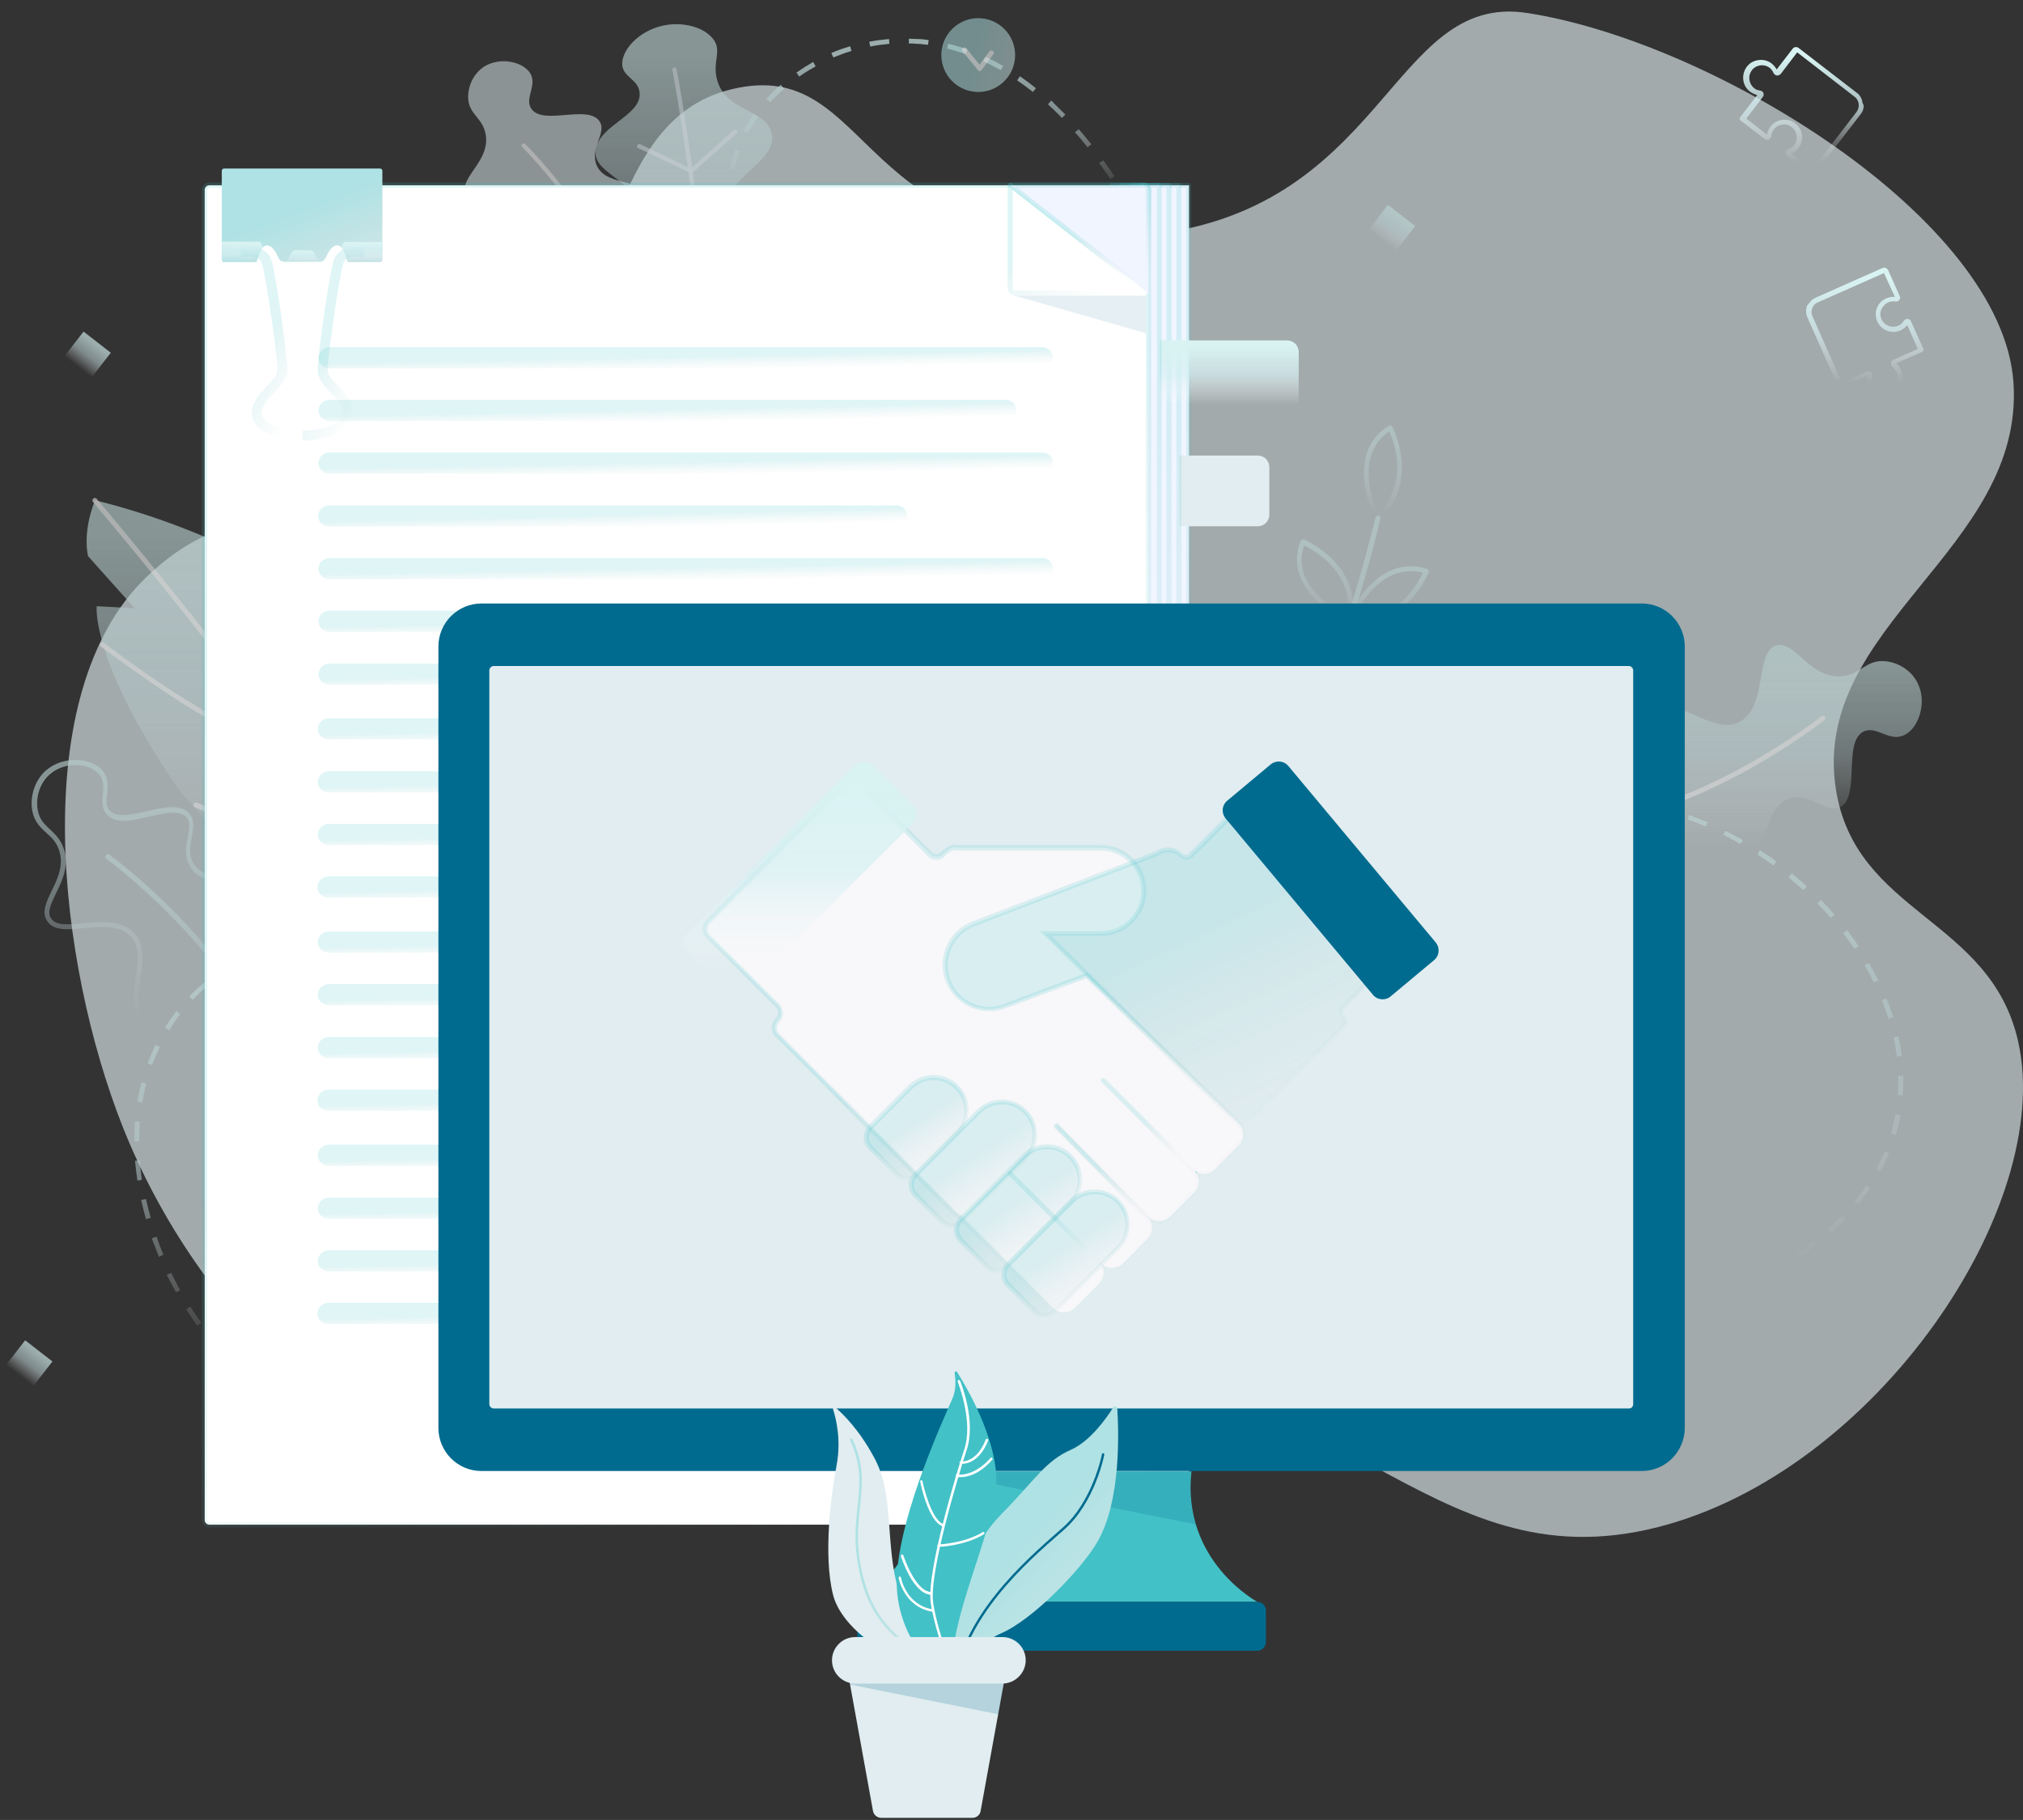 <svg width="468" height="421" viewBox="0 0 468 421" fill="none" xmlns="http://www.w3.org/2000/svg">
<rect x="0" y="0" width="468" height="421" fill="#333333" stroke="none"/>
<g opacity="0.8">
<path opacity="0.8" d="M263.609 54.555C196.9 60.404 202.828 12.585 169.236 20.647C137.146 28.314 142.679 78.425 116.358 102.453C83.478 132.33 61.584 106.8 33.841 133.515C5.782 160.468 13.607 223.226 28.308 260.453C45.855 304.874 84.743 341.864 128.214 348.346C174.295 355.143 182.278 321.314 238.159 317.836C309.848 313.331 329.45 367.078 383.592 353.246C433.861 340.442 475.357 279.265 466.9 241.01C460.497 212.239 429.198 211.607 424.693 182.441C418.923 144.739 468.402 127.034 465.793 88.463C463.185 50.603 396.238 9.66 353.399 3.021C321.388 -2.038 320.834 49.575 263.609 54.555Z" fill="#E1EDF0"/>
<path opacity="0.8" d="M72.728 330.799C71.385 330.087 70.041 329.297 68.776 328.506L69.409 327.558C70.673 328.348 72.017 329.06 73.361 329.771L72.728 330.799ZM64.983 325.977C63.718 325.108 62.532 324.159 61.347 323.211L62.058 322.341C63.244 323.29 64.429 324.159 65.694 325.029L64.983 325.977ZM57.79 320.286C56.683 319.259 55.577 318.231 54.47 317.125L55.261 316.334C56.288 317.362 57.395 318.468 58.501 319.417L57.79 320.286ZM51.309 313.805C50.281 312.698 49.333 311.513 48.384 310.327L49.254 309.616C50.202 310.802 51.151 311.987 52.178 313.094L51.309 313.805ZM45.618 306.691C44.748 305.427 43.879 304.162 43.089 302.898L44.037 302.265C44.827 303.53 45.697 304.794 46.566 305.98L45.618 306.691ZM40.717 298.946C40.006 297.602 39.295 296.258 38.583 294.914L39.611 294.44C40.243 295.784 40.955 297.128 41.666 298.471L40.717 298.946ZM36.765 290.725C36.212 289.303 35.659 287.88 35.106 286.457L36.212 286.062C36.686 287.485 37.24 288.907 37.793 290.251L36.765 290.725ZM33.762 282.031C33.367 280.529 32.971 279.028 32.655 277.605L33.762 277.368C34.078 278.79 34.473 280.292 34.868 281.715L33.762 282.031ZM31.786 273.1C31.549 271.598 31.391 270.017 31.233 268.515L32.339 268.436C32.418 269.938 32.655 271.44 32.813 272.941L31.786 273.1ZM31.075 264.01V263.852C31.075 262.35 31.154 260.848 31.233 259.426L32.339 259.505C32.26 260.927 32.181 262.35 32.181 263.852V264.01H31.075ZM32.892 254.999L31.786 254.841C32.023 253.34 32.339 251.838 32.734 250.336L33.841 250.652C33.446 252.075 33.209 253.577 32.892 254.999ZM35.185 246.384L34.157 245.989C34.71 244.566 35.264 243.143 35.975 241.721L37.002 242.195C36.291 243.539 35.738 244.961 35.185 246.384ZM39.137 238.322L38.188 237.69C38.978 236.425 39.848 235.16 40.796 233.896L41.666 234.607C40.717 235.793 39.927 237.057 39.137 238.322ZM44.59 231.287L43.8 230.497C44.827 229.391 46.013 228.363 47.199 227.335L47.91 228.205C46.724 229.153 45.618 230.181 44.59 231.287ZM51.467 225.518L50.834 224.569C52.099 223.7 53.364 222.909 54.707 222.119L55.261 223.146C53.917 223.858 52.652 224.648 51.467 225.518ZM59.292 221.091L58.818 220.064C60.161 219.432 61.584 218.878 63.086 218.325L63.481 219.352C61.979 219.906 60.635 220.538 59.292 221.091ZM67.749 218.009L67.433 216.902C68.856 216.507 70.357 216.112 71.859 215.796L72.096 216.902C70.594 217.218 69.093 217.614 67.749 218.009ZM76.522 216.033L76.364 214.926C77.866 214.689 79.368 214.452 80.87 214.294L81.028 215.401C79.447 215.559 77.945 215.796 76.522 216.033ZM104.028 215.242L103.554 215.163L103.633 214.057L104.186 214.136L104.028 215.242ZM85.454 215.005L85.375 213.899C86.877 213.82 88.378 213.741 89.959 213.662V214.768C88.457 214.847 86.956 214.926 85.454 215.005ZM99.049 214.926C97.547 214.847 96.045 214.847 94.543 214.768V213.662C96.045 213.662 97.547 213.741 99.128 213.82L99.049 214.926Z" fill="url(#paint0_linear)"/>
<g opacity="0.8">
<path opacity="0.8" d="M55.103 238.796C51.23 240.852 46.645 241.879 42.219 241.484C38.109 241.168 34.789 239.666 32.892 237.374C30.205 234.133 30.837 230.023 31.391 226.071C31.944 222.277 32.497 218.72 30.047 216.428C27.518 213.899 23.25 214.373 19.456 214.689C15.741 215.085 12.263 215.401 10.84 212.95C9.576 210.974 10.761 208.603 11.947 206.074C13.37 203.229 14.871 199.988 13.607 196.51C12.974 194.692 11.868 193.665 10.682 192.637C9.339 191.373 7.916 190.108 7.442 187.421C6.888 184.022 8.153 180.386 10.682 178.173C14.792 174.695 21.116 175.328 23.645 178.173C25.146 179.912 24.988 181.888 24.751 183.627C24.593 185.208 24.435 186.472 25.384 187.5C27.043 189.239 30.6 188.448 33.999 187.658C37.714 186.788 41.587 185.919 43.642 188.053C45.144 189.555 44.748 191.531 44.353 193.665C43.958 195.72 43.563 197.854 44.827 199.83C46.329 202.28 49.017 202.596 52.178 202.912C55.023 203.229 58.343 203.624 60.952 205.916C64.034 208.603 65.931 213.82 65.931 219.511C65.931 226.229 63.244 232.394 58.659 236.346C57.711 237.216 56.446 238.085 55.103 238.796ZM11.631 179.042C9.339 180.939 8.232 184.18 8.706 187.263C9.101 189.555 10.208 190.582 11.552 191.847C12.658 192.874 14.002 194.139 14.713 196.194C16.136 200.146 14.397 203.703 12.974 206.627C11.868 208.919 10.84 210.974 11.789 212.397C12.895 214.215 15.899 213.899 19.377 213.583C23.408 213.188 27.913 212.792 30.837 215.638C33.604 218.404 33.05 222.435 32.497 226.308C31.944 230.023 31.391 233.896 33.762 236.741C35.422 238.796 38.583 240.14 42.298 240.456C47.91 240.931 53.996 239.034 58.027 235.556C62.374 231.841 64.825 225.992 64.903 219.59C64.903 214.215 63.165 209.394 60.319 206.864C58.027 204.809 55.023 204.493 52.178 204.177C48.858 203.782 45.776 203.466 44.037 200.541C42.614 198.17 43.01 195.72 43.484 193.586C43.8 191.689 44.116 190.108 43.089 189.001C41.429 187.263 37.951 188.132 34.473 188.922C30.679 189.792 26.806 190.74 24.751 188.448C23.487 187.104 23.645 185.366 23.803 183.706C23.961 182.046 24.119 180.465 22.933 179.121C20.799 176.513 15.108 176.039 11.631 179.042Z" fill="url(#paint1_linear)"/>
<path opacity="0.8" d="M65.141 248.518L64.034 248.913C54.549 220.459 24.593 198.644 24.277 198.407L24.909 197.458C25.305 197.617 55.577 219.669 65.141 248.518Z" fill="url(#paint2_linear)"/>
</g>
<g opacity="0.8">
<path opacity="0.8" d="M21.985 115.732C21.985 115.732 78.261 128.378 87.983 159.599C97.705 190.82 89.564 211.37 89.564 211.37C89.564 211.37 56.525 206.074 38.741 178.806C20.957 151.537 22.38 140.234 22.38 140.234L31.154 140.709L20.404 128.694C20.404 128.853 18.902 123.478 21.985 115.732Z" fill="url(#paint3_linear)"/>
<path opacity="0.8" d="M89.959 211.844C89.88 211.923 89.801 212.002 89.722 212.002C89.406 212.081 89.09 211.923 89.011 211.607C81.739 187.026 22.143 116.838 21.511 116.127C21.274 115.89 21.353 115.495 21.59 115.337C21.827 115.099 22.222 115.178 22.38 115.416C22.538 115.574 37.635 133.358 53.443 153.908C74.704 181.572 87.035 200.858 90.117 211.291C90.117 211.449 90.117 211.686 89.959 211.844Z" fill="white"/>
<path opacity="0.8" d="M66.168 171.692L66.089 171.771C62.928 173.826 55.024 170.823 41.824 162.444C32.26 156.358 23.487 149.64 23.329 149.561C23.091 149.403 23.012 149.008 23.25 148.771C23.408 148.533 23.803 148.454 24.04 148.692C33.683 156.121 60.003 174.458 65.457 170.823C65.694 170.665 66.089 170.744 66.247 170.981C66.326 171.218 66.326 171.534 66.168 171.692Z" fill="white"/>
<path opacity="0.8" d="M74.942 182.046C74.942 182.046 74.942 182.125 74.942 182.046C74.704 182.362 74.309 182.362 74.072 182.125C73.835 181.888 73.835 181.572 74.072 181.335C74.151 181.256 82.213 171.929 77.787 143.475C77.708 143.159 77.945 142.842 78.261 142.842C78.577 142.763 78.894 143.001 78.894 143.317C83.32 171.455 75.811 181.098 74.942 182.046Z" fill="white"/>
<path opacity="0.8" d="M52.731 153.75C52.573 153.908 52.257 153.987 52.02 153.908C51.704 153.75 51.625 153.434 51.783 153.117C57.474 141.578 49.886 125.533 49.807 125.375C49.649 125.058 49.807 124.742 50.044 124.584C50.36 124.426 50.676 124.584 50.834 124.821C50.913 124.979 52.81 129.01 54.075 134.622C55.182 139.76 55.893 147.269 52.81 153.592C52.81 153.671 52.81 153.75 52.731 153.75Z" fill="white"/>
<path opacity="0.8" d="M57.474 157.228C57.079 157.702 56.683 158.097 56.209 158.492C55.972 158.65 55.577 158.65 55.419 158.413C55.261 158.176 55.261 157.781 55.498 157.623C63.56 151.458 56.763 129.564 56.683 129.327C56.604 129.011 56.763 128.694 57.079 128.615C57.395 128.536 57.711 128.694 57.79 129.011C57.79 129.09 59.608 134.78 60.319 141.183C61.11 148.612 60.161 154.066 57.474 157.228Z" fill="white"/>
<path opacity="0.8" d="M77.945 190.978L77.866 191.057C73.914 193.902 67.196 193.981 57.869 191.373C50.993 189.476 45.144 186.71 45.065 186.71C44.748 186.551 44.669 186.235 44.828 185.919C44.986 185.603 45.302 185.524 45.618 185.682C45.855 185.761 68.539 196.352 77.234 190.108C77.471 189.95 77.866 189.95 78.024 190.266C78.103 190.503 78.103 190.82 77.945 190.978Z" fill="white"/>
<path opacity="0.8" d="M82.213 195.72C82.134 195.799 82.134 195.799 82.055 195.878C67.354 203.782 57.158 198.17 56.762 197.933C56.525 197.775 56.367 197.459 56.525 197.143C56.683 196.906 56.999 196.747 57.316 196.906C57.395 196.985 67.433 202.438 81.502 194.851C81.739 194.692 82.134 194.771 82.292 195.088C82.371 195.325 82.371 195.562 82.213 195.72Z" fill="white"/>
</g>
<path opacity="0.8" d="M12.131 314.94L5.826 310.044L0.93 316.349L7.235 321.245L12.131 314.94Z" fill="url(#paint4_linear)"/>
<path opacity="0.8" d="M327.387 52.291L321.082 47.395L316.186 53.7L322.491 58.596L327.387 52.291Z" fill="url(#paint5_linear)"/>
<path opacity="0.8" d="M25.635 81.597L19.33 76.701L14.434 83.006L20.739 87.902L25.635 81.597Z" fill="url(#paint6_linear)"/>
<g opacity="0.8">
<path opacity="0.8" d="M443.741 158.255C445.796 162.681 443.82 168.451 440.579 170.032C437.023 171.771 434.098 167.74 431.095 169.242C426.273 171.692 430.462 184.18 425.72 186.709C422.4 188.448 419.002 183.232 414.18 184.654C408.41 186.314 409.675 194.85 403.905 198.565C397.029 203.071 381.379 199.83 376.083 188.527C371.736 179.28 375.135 166.949 381.616 164.025C388.808 160.784 396.317 170.506 402.64 166.87C408.964 163.234 405.96 150.746 410.94 149.323C415.208 148.059 418.606 156.99 425.957 156.437C430.462 156.121 431.648 152.485 436.232 152.959C439.157 153.275 442.318 155.093 443.741 158.255Z" fill="url(#paint7_linear)"/>
<path opacity="0.8" d="M361.856 190.582C361.619 190.661 361.54 190.898 361.54 191.135C361.54 191.452 361.856 191.689 362.172 191.689C392.523 190.108 421.768 166.791 422.084 166.554C422.321 166.396 422.4 166.001 422.163 165.764C422.005 165.527 421.61 165.448 421.373 165.685C421.057 165.922 392.049 189.001 362.093 190.503C361.935 190.503 361.935 190.503 361.856 190.582Z" fill="white"/>
</g>
<g opacity="0.8">
<path opacity="0.8" d="M289.456 186.235C289.456 186.314 289.455 186.393 289.535 186.551C289.693 186.788 290.009 186.946 290.325 186.788C296.727 183.231 303.525 170.901 310.638 150.114C315.855 134.701 319.333 120.158 319.333 120C319.412 119.683 319.253 119.367 318.937 119.288C318.621 119.209 318.305 119.367 318.226 119.683C318.068 120.237 304.473 177.62 289.772 185.761C289.535 185.84 289.456 185.998 289.456 186.235Z" fill="url(#paint8_linear)"/>
<path opacity="0.8" d="M321.309 98.501C321.467 98.422 321.625 98.422 321.783 98.422C321.941 98.501 322.099 98.58 322.099 98.738C322.178 98.896 328.659 111.305 319.016 120.316C318.858 120.474 318.7 120.474 318.542 120.474C318.384 120.474 318.226 120.316 318.147 120.158C318.068 120.079 315.539 114.941 315.539 109.329C315.539 105.377 316.882 101.188 321.309 98.501ZM321.388 99.766C313.484 105.14 317.515 115.969 318.779 118.893C326.051 111.542 322.494 102.137 321.388 99.766Z" fill="url(#paint9_linear)"/>
<path opacity="0.8" d="M300.916 125.138C300.995 124.98 301.074 124.901 301.232 124.821C301.39 124.742 301.549 124.742 301.707 124.821C301.865 124.901 315.222 130.591 312.772 143.633C312.772 143.791 312.614 143.949 312.456 144.028C312.298 144.107 312.14 144.107 311.982 144.028C311.824 143.949 300.047 138.574 300.047 129.485C300.047 128.141 300.284 126.639 300.916 125.138ZM307.318 130.117C305.105 127.983 302.734 126.639 301.707 126.165C298.466 135.176 308.899 141.262 311.666 142.684C312.456 137.863 310.954 133.674 307.318 130.117Z" fill="url(#paint10_linear)"/>
<path opacity="0.8" d="M311.666 143.317C311.745 143.159 318.147 127.746 330.161 131.619C330.319 131.698 330.398 131.777 330.477 131.935C330.556 132.093 330.556 132.251 330.477 132.409C330.398 132.567 325.261 145.609 312.14 144.186C311.982 144.186 311.824 144.028 311.745 143.949C311.666 143.87 311.666 143.791 311.666 143.633C311.587 143.396 311.587 143.317 311.666 143.317ZM313.009 143C323.364 143.712 328.106 134.859 329.133 132.488C319.965 130.038 314.353 140.155 313.009 143Z" fill="url(#paint11_linear)"/>
<path opacity="0.8" d="M294.119 149.165C294.198 149.007 294.356 148.928 294.514 148.928C294.672 148.928 294.83 148.928 294.988 149.007C295.146 149.086 307.397 157.465 302.813 169.874C302.734 170.032 302.655 170.19 302.418 170.19C302.26 170.269 302.102 170.19 301.944 170.111C301.865 170.032 292.38 163.313 292.38 155.014C292.38 153.196 292.854 151.141 294.119 149.165ZM294.751 150.272C290.167 158.65 299.414 166.712 301.944 168.767C305.026 158.966 296.885 151.932 294.751 150.272Z" fill="url(#paint12_linear)"/>
<path opacity="0.8" d="M301.707 169.4C301.786 169.241 311.349 155.568 322.573 161.337C322.731 161.416 322.81 161.575 322.889 161.733C322.968 161.891 322.889 162.049 322.81 162.207C322.731 162.286 314.748 173.905 302.102 170.348C301.944 170.269 301.786 170.19 301.707 170.032C301.707 169.953 301.707 169.874 301.707 169.874C301.628 169.558 301.707 169.479 301.707 169.4ZM303.129 169.32C313.009 171.613 319.728 164.104 321.388 161.97C312.772 158.176 305.105 166.791 303.129 169.32Z" fill="url(#paint13_linear)"/>
</g>
<path opacity="0.8" d="M262.582 48.548L261.634 49.101C260.843 47.757 260.132 46.493 259.341 45.228L260.29 44.596C261.08 45.86 261.871 47.204 262.582 48.548ZM257.84 40.802L256.891 41.434C256.022 40.169 255.152 38.905 254.283 37.719L255.231 37.087C256.101 38.273 256.97 39.537 257.84 40.802ZM252.465 33.372L251.595 34.083C250.647 32.898 249.698 31.712 248.671 30.606L249.54 29.894C250.568 31.001 251.516 32.186 252.465 33.372ZM246.458 26.496L245.667 27.286C244.64 26.179 243.533 25.152 242.427 24.124L243.217 23.255C244.245 24.361 245.351 25.389 246.458 26.496ZM239.66 20.41L238.949 21.279C237.763 20.331 236.578 19.461 235.313 18.592L235.946 17.643C237.21 18.512 238.475 19.461 239.66 20.41ZM232.073 15.272L231.519 16.22C230.176 15.509 228.832 14.798 227.488 14.165L227.963 13.138C229.385 13.77 230.729 14.482 232.073 15.272ZM223.773 11.399L223.378 12.505C221.956 12.031 220.533 11.557 219.11 11.241L219.347 10.134C220.849 10.45 222.272 10.925 223.773 11.399ZM214.842 9.265L214.684 10.371C213.814 10.292 212.945 10.134 212.076 10.134C211.443 10.055 210.89 10.055 210.258 10.055V8.949C210.89 8.949 211.522 9.028 212.155 9.028C213.024 9.028 213.893 9.107 214.842 9.265ZM205.752 10.134C204.251 10.292 202.749 10.45 201.326 10.767L201.089 9.66C202.591 9.344 204.093 9.186 205.673 9.028L205.752 10.134ZM196.979 11.794C195.556 12.189 194.134 12.743 192.79 13.296L192.316 12.268C193.738 11.636 195.161 11.162 196.663 10.688L196.979 11.794ZM188.68 15.351C187.415 16.062 186.072 16.853 184.886 17.722L184.254 16.774C185.518 15.904 186.783 15.114 188.127 14.323L188.68 15.351ZM181.408 20.488C180.302 21.516 179.195 22.544 178.168 23.65L177.298 22.86C178.326 21.753 179.432 20.647 180.618 19.619L181.408 20.488ZM175.322 27.049C174.453 28.314 173.662 29.578 172.951 30.843L171.923 30.29C172.635 28.946 173.425 27.681 174.374 26.416L175.322 27.049ZM170.58 47.915L169.473 48.231C168.999 46.73 168.762 45.228 168.683 43.647L169.789 43.568C169.868 45.07 170.105 46.572 170.58 47.915ZM171.133 34.874C170.659 36.297 170.264 37.719 170.026 39.142L168.92 38.984C169.157 37.482 169.552 35.98 170.105 34.479L171.133 34.874Z" fill="url(#paint14_linear)"/>
<path opacity="0.8" d="M373.001 184.338C374.502 184.496 376.004 184.734 377.506 184.971L377.348 186.077C375.846 185.84 374.344 185.603 372.922 185.445L373.001 184.338ZM382.011 185.84C383.513 186.156 384.936 186.551 386.437 187.026L386.121 188.132C384.698 187.737 383.197 187.342 381.774 186.947L382.011 185.84ZM390.785 188.528C392.207 189.081 393.63 189.634 395.053 190.187L394.578 191.215C393.235 190.583 391.812 190.029 390.389 189.555L390.785 188.528ZM399.163 192.163C400.506 192.875 401.85 193.586 403.194 194.297L402.64 195.246C401.297 194.535 400.032 193.744 398.689 193.112L399.163 192.163ZM407.146 196.669C408.41 197.459 409.675 198.328 410.94 199.277L410.307 200.225C409.122 199.356 407.857 198.486 406.592 197.696L407.146 196.669ZM414.496 202.043C415.682 202.992 416.868 204.019 417.974 205.047L417.184 205.916C416.077 204.889 414.892 203.94 413.785 202.992L414.496 202.043ZM421.294 208.208C422.4 209.315 423.428 210.422 424.376 211.607L423.507 212.318C422.559 211.212 421.531 210.105 420.424 208.999L421.294 208.208ZM427.301 215.164C428.249 216.349 429.119 217.614 429.988 218.879L429.04 219.511C428.17 218.246 427.301 217.061 426.431 215.875L427.301 215.164ZM432.359 222.752C433.15 224.095 433.861 225.439 434.493 226.783L433.466 227.257C432.834 225.913 432.122 224.57 431.332 223.305L432.359 222.752ZM436.39 230.972L436.469 231.13C437.023 232.474 437.497 233.896 437.971 235.319L436.865 235.635C436.469 234.292 435.916 232.869 435.442 231.525L435.363 231.367L436.39 230.972ZM438.05 239.982L439.157 239.745C439.473 241.247 439.789 242.749 439.947 244.251L438.841 244.409C438.604 242.907 438.366 241.405 438.05 239.982ZM439.157 248.835H440.263C440.342 250.337 440.263 251.917 440.184 253.419L439.078 253.34C439.157 251.838 439.157 250.337 439.157 248.835ZM438.525 257.766L439.631 258.003C439.394 259.505 438.999 261.007 438.604 262.509L437.497 262.193C437.892 260.691 438.208 259.268 438.525 257.766ZM435.995 266.382L437.023 266.777C436.47 268.2 435.758 269.543 435.047 270.966L434.019 270.413C434.731 269.069 435.442 267.725 435.995 266.382ZM431.727 274.207L432.676 274.839C431.806 276.104 430.937 277.368 429.909 278.554L429.04 277.842C429.988 276.657 430.937 275.471 431.727 274.207ZM426.115 281.241L426.906 282.032C425.878 283.138 424.772 284.166 423.586 285.193L422.796 284.324C423.981 283.296 425.088 282.269 426.115 281.241ZM419.397 287.169L420.108 288.039C418.923 288.987 417.658 289.856 416.393 290.726L415.761 289.777C417.026 288.987 418.211 288.118 419.397 287.169ZM411.967 292.307L412.52 293.255C411.256 294.046 409.912 294.757 408.568 295.547L408.015 294.52C409.359 293.808 410.702 293.018 411.967 292.307ZM386.674 303.214L387.149 303.056L387.465 304.163L386.991 304.321L386.674 303.214ZM403.984 296.575L404.458 297.602C403.115 298.235 401.692 298.867 400.269 299.499L399.795 298.472C401.297 297.839 402.719 297.207 403.984 296.575ZM391.496 301.712C392.919 301.238 394.341 300.685 395.764 300.132L396.159 301.159C394.736 301.712 393.314 302.187 391.891 302.74L391.496 301.712Z" fill="url(#paint15_linear)"/>
<g opacity="0.8">
<path opacity="0.8" d="M232.34 18.776C235.673 15.443 235.673 10.038 232.34 6.704C229.006 3.371 223.601 3.371 220.268 6.704C216.934 10.038 216.934 15.443 220.268 18.776C223.601 22.11 229.006 22.11 232.34 18.776Z" fill="url(#paint16_linear)"/>
<path opacity="0.8" d="M226.698 16.457C226.54 16.457 226.382 16.378 226.224 16.22L222.667 11.873C222.43 11.636 222.509 11.241 222.746 11.083C222.983 10.845 223.378 10.925 223.536 11.162L226.619 14.956L228.911 11.873C229.069 11.636 229.464 11.557 229.701 11.794C229.939 11.952 230.018 12.347 229.78 12.584L227.093 16.22C227.014 16.299 226.856 16.378 226.698 16.457Z" fill="white"/>
</g>
<g opacity="0.8">
<path opacity="0.8" d="M154.614 5.708C148.528 6.499 144.101 11.004 143.943 14.561C143.785 17.88 147.737 18.196 147.974 21.516C148.37 26.654 139.043 28.788 137.857 34.321C136.672 40.011 146.077 40.96 147.579 47.915C149.476 56.452 136.593 60.562 136.672 69.651C136.751 78.346 148.607 88.937 162.439 87.198C174.611 85.617 184.333 74.868 183.463 67.122C182.436 58.032 167.576 57.084 167.813 48.39C168.05 40.644 180.143 37.324 178.484 30.764C177.14 25.231 168.208 25.863 165.995 18.829C164.494 14.165 167.576 11.399 164.415 8.396C162.28 6.261 158.408 5.234 154.614 5.708Z" fill="url(#paint17_linear)"/>
<path opacity="0.8" d="M159.672 104.903C159.672 104.903 159.751 104.903 159.672 104.903C159.988 105.14 160.305 105.061 160.463 104.824C164.494 98.817 165.047 81.981 162.122 54.87C159.988 34.715 156.59 16.141 156.511 15.983C156.432 15.746 156.194 15.509 155.957 15.588C155.72 15.667 155.483 15.904 155.562 16.141C155.72 16.852 168.999 90.28 159.593 104.27C159.514 104.428 159.514 104.666 159.672 104.903Z" fill="#EBF7FF"/>
<path opacity="0.8" d="M147.895 65.462C147.974 65.462 147.974 65.462 147.895 65.462L163.466 76.528C163.624 76.686 163.94 76.607 164.098 76.448L174.69 65.857C174.848 65.699 174.927 65.383 174.69 65.146C174.532 64.988 174.216 64.988 173.978 65.146L163.703 75.5L148.607 64.672C148.37 64.513 148.053 64.593 147.895 64.751C147.737 64.988 147.737 65.304 147.895 65.462Z" fill="#EBF7FF"/>
<path opacity="0.8" d="M147.5 34.163C147.5 34.242 147.579 34.242 147.658 34.242L159.672 40.011C159.83 40.09 160.067 40.09 160.226 39.932L170.422 30.843C170.659 30.685 170.659 30.369 170.422 30.131C170.264 29.894 169.947 29.894 169.71 30.131L159.83 38.984L148.132 33.372C147.895 33.214 147.579 33.372 147.5 33.609C147.263 33.846 147.342 34.083 147.5 34.163Z" fill="#EBF7FF"/>
</g>
<g opacity="0.8">
<path opacity="0.8" d="M112.09 15.351C115.726 13.138 120.864 14.244 122.603 16.852C124.42 19.698 121.259 22.701 122.919 25.152C125.606 29.104 135.881 24.124 138.648 27.997C140.545 30.684 136.355 34.162 138.015 38.193C140.07 43.015 147.263 41.039 151.136 45.623C155.799 51.156 154.614 64.909 145.287 70.758C137.778 75.5 126.713 73.761 123.472 68.466C119.915 62.617 127.582 55.029 123.788 49.97C119.994 44.912 109.482 48.785 107.743 44.596C106.241 41.039 113.592 37.166 112.327 30.922C111.537 27.049 108.296 26.416 108.296 22.385C108.296 19.856 109.561 16.932 112.09 15.351Z" fill="#E1EDF0"/>
<path opacity="0.8" d="M148.528 82.851C148.607 83.009 148.844 83.088 149.002 83.088C149.239 83.009 149.476 82.772 149.397 82.535C144.892 56.452 121.733 33.531 121.496 33.293C121.338 33.135 121.022 33.135 120.785 33.293C120.627 33.451 120.627 33.768 120.785 34.005C121.022 34.242 143.943 56.926 148.37 82.693C148.449 82.693 148.528 82.772 148.528 82.851Z" fill="white"/>
</g>
</g>
<path d="M275.07 42.857H264.005V352.772H275.07V42.857Z" fill="#F0F5FF"/>
<path d="M274.991 353.325H263.926C263.61 353.325 263.372 353.088 263.372 352.772V42.857C263.372 42.541 263.61 42.304 263.926 42.304H274.991C275.307 42.304 275.545 42.541 275.545 42.857V352.772C275.545 353.009 275.307 353.325 274.991 353.325ZM264.558 352.14H274.438V43.41H264.558V352.14Z" fill="url(#paint18_linear)"/>
<path d="M290.957 121.739H261.396V105.377H290.957C292.459 105.377 293.645 106.563 293.645 108.065V119.051C293.645 120.553 292.459 121.739 290.957 121.739Z" fill="#E1EDF0"/>
<path d="M272.778 42.857H261.713V352.772H272.778V42.857Z" fill="#F0F5FF"/>
<path d="M272.778 353.325H261.713C261.396 353.325 261.159 353.088 261.159 352.772V42.857C261.159 42.541 261.396 42.304 261.713 42.304H272.778C273.094 42.304 273.331 42.541 273.331 42.857V352.772C273.331 353.009 273.015 353.325 272.778 353.325ZM262.266 352.14H272.146V43.41H262.266V352.14Z" fill="url(#paint19_linear)"/>
<path d="M270.486 42.857H259.42V352.772H270.486V42.857Z" fill="#F0F5FF"/>
<path d="M270.486 353.325H259.42C259.104 353.325 258.867 353.088 258.867 352.772V42.857C258.867 42.541 259.104 42.304 259.42 42.304H270.486C270.802 42.304 271.039 42.541 271.039 42.857V352.772C271.039 353.009 270.802 353.325 270.486 353.325ZM259.974 352.14H269.854V43.41H259.974V352.14Z" fill="url(#paint20_linear)"/>
<path d="M297.755 95.103H268.194V78.741H297.755C299.256 78.741 300.442 79.927 300.442 81.429V92.415C300.442 93.838 299.256 95.103 297.755 95.103Z" fill="url(#paint21_linear)"/>
<path d="M268.194 42.857H257.128V352.772H268.194V42.857Z" fill="#F0F5FF"/>
<path d="M268.194 353.326H257.128C256.812 353.326 256.575 353.089 256.575 352.772V42.858C256.575 42.541 256.812 42.304 257.128 42.304H268.194C268.51 42.304 268.747 42.541 268.747 42.858V352.772C268.747 353.009 268.51 353.326 268.194 353.326ZM257.761 352.14H267.641V43.411H257.761V352.14Z" fill="url(#paint22_linear)"/>
<path d="M264.558 352.693H48.463C47.831 352.693 47.357 352.219 47.357 351.586V43.964C47.357 43.331 47.831 42.857 48.463 42.857H264.558C265.19 42.857 265.665 43.331 265.665 43.964V351.586C265.665 352.219 265.19 352.693 264.558 352.693Z" fill="white"/>
<path d="M264.558 353.326H48.463C47.515 353.326 46.724 352.535 46.724 351.587V43.964C46.724 43.016 47.515 42.225 48.463 42.225H264.558C265.506 42.225 266.297 43.016 266.297 43.964V351.587C266.218 352.535 265.506 353.326 264.558 353.326ZM48.463 43.411C48.147 43.411 47.91 43.648 47.91 43.964V351.587C47.91 351.903 48.147 352.14 48.463 352.14H264.558C264.874 352.14 265.111 351.903 265.111 351.587V43.964C265.111 43.648 264.874 43.411 264.558 43.411H48.463Z" fill="url(#paint23_linear)"/>
<path d="M265.665 67.833H234.839C234.207 67.833 233.732 67.359 233.732 66.727V42.856L265.665 67.833Z" fill="white"/>
<path d="M265.665 68.386H234.839C233.891 68.386 233.1 67.596 233.1 66.648V42.778C233.1 42.541 233.258 42.382 233.416 42.303C233.574 42.224 233.811 42.224 234.049 42.382L265.981 67.359C266.139 67.517 266.218 67.754 266.139 67.991C266.139 68.228 265.902 68.386 265.665 68.386ZM234.286 43.963V66.648C234.286 66.964 234.523 67.201 234.839 67.201H264.005L234.286 43.963Z" fill="url(#paint24_linear)"/>
<path opacity="0.1" d="M234.681 68.387L265.111 77.081V68.387H234.681Z" fill="#006B8F"/>
<path d="M233.732 42.856H264.558C265.19 42.856 265.665 43.331 265.665 43.963V67.833L233.732 42.856Z" fill="#F0F5FF"/>
<path d="M265.665 68.387C265.506 68.387 265.427 68.308 265.348 68.229L233.416 43.252C233.258 43.094 233.179 42.857 233.258 42.62C233.337 42.383 233.574 42.225 233.811 42.225H264.637C265.585 42.225 266.376 43.015 266.376 43.964V67.834C266.376 68.071 266.218 68.229 266.06 68.308C265.823 68.387 265.744 68.387 265.665 68.387ZM235.392 43.41L265.111 66.648V43.964C265.111 43.647 264.874 43.41 264.558 43.41H235.392Z" fill="url(#paint25_linear)"/>
<path d="M241.083 85.222H76.206C74.784 85.222 73.677 84.116 73.677 82.772C73.677 81.428 74.863 80.322 76.206 80.322H241.083C242.506 80.322 243.612 81.428 243.612 82.772C243.612 84.116 242.427 85.222 241.083 85.222Z" fill="url(#paint26_linear)"/>
<path d="M232.626 97.394H76.206C74.784 97.394 73.677 96.287 73.677 94.944C73.677 93.6 74.863 92.494 76.206 92.494H232.626C234.049 92.494 235.155 93.6 235.155 94.944C235.155 96.287 234.049 97.394 232.626 97.394Z" fill="url(#paint27_linear)"/>
<path d="M241.083 109.566H76.206C74.784 109.566 73.677 108.46 73.677 107.116C73.677 105.773 74.863 104.666 76.206 104.666H241.083C242.506 104.666 243.612 105.773 243.612 107.116C243.612 108.46 242.427 109.566 241.083 109.566Z" fill="url(#paint28_linear)"/>
<path d="M207.333 121.817H76.127C74.704 121.817 73.598 120.711 73.598 119.367C73.598 118.024 74.784 116.917 76.127 116.917H207.333C208.756 116.917 209.862 118.024 209.862 119.367C209.941 120.711 208.756 121.817 207.333 121.817Z" fill="url(#paint29_linear)"/>
<path d="M241.083 133.99H76.206C74.784 133.99 73.677 132.883 73.677 131.54C73.677 130.196 74.863 129.089 76.206 129.089H241.083C242.506 129.089 243.612 130.196 243.612 131.54C243.612 132.883 242.427 133.99 241.083 133.99Z" fill="url(#paint30_linear)"/>
<path d="M241.083 146.162H76.206C74.784 146.162 73.677 145.056 73.677 143.712C73.677 142.368 74.863 141.262 76.206 141.262H241.083C242.506 141.262 243.612 142.368 243.612 143.712C243.612 145.056 242.427 146.162 241.083 146.162Z" fill="url(#paint31_linear)"/>
<path d="M208.677 158.413H76.206C74.784 158.413 73.677 157.307 73.677 155.963C73.677 154.619 74.863 153.513 76.206 153.513H208.677C210.1 153.513 211.206 154.619 211.206 155.963C211.206 157.307 210.1 158.413 208.677 158.413Z" fill="url(#paint32_linear)"/>
<path d="M240.846 171.059H76.048C74.625 171.059 73.519 169.953 73.519 168.609C73.519 167.265 74.704 166.159 76.048 166.159H240.925C242.348 166.159 243.454 167.265 243.454 168.609C243.454 169.953 242.269 171.059 240.846 171.059Z" fill="url(#paint33_linear)"/>
<path d="M232.468 183.31H76.048C74.625 183.31 73.519 182.204 73.519 180.86C73.519 179.516 74.704 178.41 76.048 178.41H232.468C233.891 178.41 234.997 179.516 234.997 180.86C234.997 182.204 233.891 183.31 232.468 183.31Z" fill="url(#paint34_linear)"/>
<path d="M240.846 195.483H76.048C74.625 195.483 73.519 194.376 73.519 193.032C73.519 191.689 74.704 190.582 76.048 190.582H240.925C242.348 190.582 243.454 191.689 243.454 193.032C243.454 194.376 242.269 195.483 240.846 195.483Z" fill="url(#paint35_linear)"/>
<path d="M207.175 207.654H75.969C74.546 207.654 73.44 206.548 73.44 205.204C73.44 203.86 74.625 202.754 75.969 202.754H207.175C208.598 202.754 209.704 203.86 209.704 205.204C209.783 206.548 208.598 207.654 207.175 207.654Z" fill="url(#paint36_linear)"/>
<path d="M240.846 220.38H76.048C74.625 220.38 73.519 219.274 73.519 217.93C73.519 216.587 74.704 215.48 76.048 215.48H240.925C242.348 215.48 243.454 216.587 243.454 217.93C243.454 219.274 242.269 220.38 240.846 220.38Z" fill="url(#paint37_linear)"/>
<path d="M232.468 232.552H76.048C74.625 232.552 73.519 231.446 73.519 230.102C73.519 228.758 74.704 227.652 76.048 227.652H232.468C233.891 227.652 234.997 228.758 234.997 230.102C234.997 231.446 233.891 232.552 232.468 232.552Z" fill="url(#paint38_linear)"/>
<path d="M240.846 244.804H76.048C74.625 244.804 73.519 243.697 73.519 242.354C73.519 241.01 74.704 239.903 76.048 239.903H240.925C242.348 239.903 243.454 241.01 243.454 242.354C243.454 243.697 242.269 244.804 240.846 244.804Z" fill="url(#paint39_linear)"/>
<path d="M207.175 256.976H75.969C74.546 256.976 73.44 255.869 73.44 254.525C73.44 253.182 74.625 252.075 75.969 252.075H207.175C208.598 252.075 209.704 253.182 209.704 254.525C209.783 255.869 208.598 256.976 207.175 256.976Z" fill="url(#paint40_linear)"/>
<path d="M240.846 269.701H76.048C74.625 269.701 73.519 268.595 73.519 267.251C73.519 265.907 74.704 264.801 76.048 264.801H240.925C242.348 264.801 243.454 265.907 243.454 267.251C243.454 268.595 242.269 269.701 240.846 269.701Z" fill="url(#paint41_linear)"/>
<path d="M232.468 281.952H76.048C74.625 281.952 73.519 280.846 73.519 279.502C73.519 278.158 74.704 277.052 76.048 277.052H232.468C233.891 277.052 234.997 278.158 234.997 279.502C234.997 280.846 233.891 281.952 232.468 281.952Z" fill="url(#paint42_linear)"/>
<path d="M240.846 294.125H76.048C74.625 294.125 73.519 293.018 73.519 291.674C73.519 290.331 74.704 289.224 76.048 289.224H240.925C242.348 289.224 243.454 290.331 243.454 291.674C243.454 293.018 242.269 294.125 240.846 294.125Z" fill="url(#paint43_linear)"/>
<path d="M207.175 306.296H75.969C74.546 306.296 73.44 305.19 73.44 303.846C73.44 302.503 74.625 301.396 75.969 301.396H207.175C208.598 301.396 209.704 302.503 209.704 303.846C209.783 305.19 208.598 306.296 207.175 306.296Z" fill="url(#paint44_linear)"/>
<path d="M51.309 60.087V39.537C51.309 39.221 51.546 38.984 51.862 38.984H87.904C88.22 38.984 88.457 39.221 88.457 39.537V60.087C88.457 60.404 88.22 60.641 87.904 60.641H80.395C80.395 60.641 79.684 56.768 78.024 56.768C76.364 56.768 75.574 59.376 75.179 59.929C74.784 60.562 74.072 60.562 74.072 60.562H65.694C65.694 60.562 64.983 60.562 64.587 59.929C64.192 59.297 63.323 56.768 61.742 56.768C60.161 56.768 59.371 60.641 59.371 60.641H51.862C51.625 60.72 51.309 60.404 51.309 60.087Z" fill="url(#paint45_linear)"/>
<path d="M69.962 101.978V99.686C72.649 99.686 79.447 98.5 79.447 95.576C79.447 93.837 78.103 92.414 76.601 90.912C75.1 89.332 73.519 87.751 73.519 85.617C73.519 81.981 76.127 63.802 77.155 60.403C78.182 56.846 82.45 56.767 84.584 57.242L84.11 59.455L84.347 58.348L84.11 59.455C84.031 59.455 80.079 58.585 79.368 61.035C78.419 64.276 75.811 82.218 75.811 85.617C75.811 86.802 76.997 87.988 78.261 89.332C79.921 91.071 81.739 92.968 81.739 95.576C81.66 100.871 72.412 101.978 69.962 101.978Z" fill="url(#paint46_linear)"/>
<path d="M69.962 101.978C67.512 101.978 58.264 100.871 58.264 95.576C58.264 92.968 60.082 91.071 61.742 89.332C63.007 88.067 64.192 86.802 64.192 85.617C64.192 82.218 61.584 64.276 60.635 61.035C59.924 58.585 55.972 59.455 55.893 59.455L55.419 57.242C57.553 56.767 61.821 56.846 62.849 60.403C63.876 63.881 66.484 82.06 66.484 85.617C66.484 87.672 64.903 89.332 63.402 90.912C61.9 92.414 60.556 93.916 60.556 95.576C60.556 98.5 67.354 99.686 70.041 99.686V101.978H69.962Z" fill="url(#paint47_linear)"/>
<path d="M78.894 57.242L79.605 55.977H88.536V60.166C88.536 60.482 88.299 60.719 87.983 60.719H80.474C80.474 60.719 79.921 58.19 78.894 57.242Z" fill="url(#paint48_linear)"/>
<path d="M51.309 60.087V55.898H60.161L60.873 57.163C59.845 58.111 59.371 60.561 59.371 60.561H51.862C51.625 60.719 51.309 60.403 51.309 60.087Z" fill="url(#paint49_linear)"/>
<path d="M74.151 60.719C74.151 60.719 73.598 60.403 73.282 59.692C72.333 57.716 72.57 57.874 70.041 57.874C67.512 57.874 67.749 57.716 66.8 59.692C66.484 60.403 65.931 60.719 65.931 60.719H74.151Z" fill="url(#paint50_linear)"/>
<path d="M379.798 340.284H111.379C105.846 340.284 101.42 335.778 101.42 330.325V149.561C101.42 144.028 105.925 139.602 111.379 139.602H379.798C385.331 139.602 389.757 144.107 389.757 149.561V330.245C389.757 335.857 385.252 340.284 379.798 340.284Z" fill="#006B8F"/>
<path d="M290.878 370.556H200.299C200.299 370.556 218.083 353.088 215.632 340.363H275.624C273.331 361.15 290.878 370.556 290.878 370.556Z" fill="#42C1C7"/>
<path d="M290.878 381.858H200.299C199.192 381.858 198.323 380.989 198.323 379.882V372.532C198.323 371.425 199.192 370.556 200.299 370.556H290.878C291.985 370.556 292.854 371.425 292.854 372.532V379.803C292.854 380.91 291.985 381.858 290.878 381.858Z" fill="#006B8F"/>
<path d="M376.873 325.819H114.224C113.671 325.819 113.197 325.345 113.197 324.792V155.093C113.197 154.54 113.671 154.066 114.224 154.066H376.794C377.348 154.066 377.822 154.54 377.822 155.093V324.792C377.822 325.345 377.427 325.819 376.873 325.819Z" fill="#E1EDF0"/>
<path opacity="0.2" d="M275.544 340.284H215.553C215.553 340.363 215.553 340.363 215.553 340.442L276.572 352.614C275.545 349.136 275.07 345.026 275.544 340.284Z" fill="#006B8F"/>
<path d="M287.242 260.848L268.194 279.897C267.561 280.529 266.613 280.529 266.06 279.897L226.698 240.535C226.066 239.903 226.066 238.954 226.698 238.401L237.368 227.731C238.712 228.363 240.214 228.679 241.715 228.679C242.98 228.679 244.166 228.442 245.43 227.968L251.437 225.597L287.242 260.848Z" fill="#42C1C7"/>
<path d="M286.61 259.9L241.795 216.033H254.599C260.053 216.033 264.558 211.607 264.558 206.074C264.558 200.62 260.132 196.115 254.599 196.115H221.56H221.481C220.691 195.878 219.821 196.115 219.189 196.747C218.715 197.063 218.241 197.459 217.845 197.933C216.897 198.407 215.79 198.249 215.079 197.459L199.113 181.493C198.165 180.544 196.663 180.544 195.714 181.493L164.019 213.188C163.071 214.136 163.071 215.638 164.019 216.586L179.985 232.552C180.934 233.501 180.934 235.003 179.985 235.951C179.037 236.9 179.037 238.401 179.985 239.35L221.244 280.608C221.481 280.846 221.797 281.083 222.193 281.162L222.272 281.241L243.533 302.503C244.956 303.925 247.248 303.925 248.671 302.503L254.283 296.891C255.626 295.547 255.705 293.255 254.362 291.911L254.678 292.227C256.101 293.65 258.393 293.65 259.816 292.227L265.427 286.615C266.85 285.193 266.85 282.901 265.427 281.478L244.64 260.69L244.719 260.611L265.506 281.399C266.929 282.822 269.3 282.822 270.723 281.399L276.256 275.866C277.6 274.522 277.679 272.309 276.414 270.887C277.758 271.914 279.734 271.835 280.998 270.57L286.768 264.801C287.954 263.457 287.954 261.244 286.61 259.9Z" fill="#F8F7F9"/>
<path d="M245.826 304.241C244.719 304.241 243.691 303.846 242.901 303.055L221.639 281.794C221.244 281.636 220.928 281.399 220.612 281.161L179.432 239.903C178.247 238.717 178.247 236.82 179.432 235.635C179.748 235.318 179.985 234.844 179.985 234.291C179.985 233.817 179.827 233.342 179.432 232.947L163.466 216.981C162.281 215.796 162.281 213.899 163.466 212.713L195.161 181.018C196.347 179.833 198.244 179.833 199.429 181.018L215.395 196.984C215.949 197.537 216.739 197.695 217.45 197.379C217.845 196.905 218.32 196.51 218.794 196.273C219.584 195.561 220.533 195.245 221.56 195.482H254.678C260.448 195.482 265.19 200.225 265.19 205.995C265.19 211.765 260.448 216.507 254.678 216.507H243.217L287.005 259.426C287.796 260.216 288.191 261.243 288.191 262.35C288.191 263.457 287.796 264.484 287.005 265.274L281.235 271.044C280.208 272.072 278.864 272.388 277.52 272.151C277.916 273.574 277.6 275.233 276.493 276.34L270.96 281.873C270.17 282.663 269.063 283.137 267.957 283.137C267.561 283.137 267.087 283.058 266.692 282.979C267.166 284.402 266.771 286.062 265.665 287.168L260.053 292.78C258.867 293.966 257.128 294.282 255.626 293.729C255.864 294.993 255.468 296.416 254.441 297.444L248.829 303.055C247.96 303.846 246.932 304.241 245.826 304.241ZM197.295 181.413C196.821 181.413 196.347 181.571 195.951 181.967L164.256 213.662C163.545 214.373 163.545 215.558 164.256 216.27L180.223 232.236C180.776 232.789 181.092 233.58 181.092 234.37C181.092 235.16 180.776 235.951 180.223 236.504C179.511 237.215 179.511 238.401 180.223 239.112L221.481 280.371C221.639 280.529 221.876 280.687 222.193 280.766L222.351 280.845L243.771 302.265C244.956 303.451 246.932 303.451 248.118 302.265L253.73 296.653C254.836 295.547 254.915 293.65 253.809 292.385L254.599 291.595L254.915 291.911C256.101 293.096 258.077 293.096 259.262 291.911L264.874 286.299C266.06 285.113 266.06 283.137 264.874 281.952L243.691 260.769L244.561 259.9L265.744 281.082C266.297 281.636 267.087 281.952 267.957 281.952C268.826 281.952 269.537 281.636 270.17 281.082L275.703 275.55C276.809 274.443 276.888 272.546 275.861 271.361L272.541 267.488L276.651 270.491C277.837 271.361 279.497 271.202 280.524 270.175L286.294 264.405C286.847 263.852 287.163 263.14 287.163 262.35C287.163 261.56 286.847 260.848 286.294 260.295L240.53 215.4H254.678C259.816 215.4 264.005 211.211 264.005 206.074C264.005 200.936 259.816 196.747 254.678 196.747H221.481H221.402C220.77 196.589 220.059 196.747 219.584 197.221L219.426 197.379C218.952 197.616 218.557 198.012 218.241 198.407L218.162 198.486L218.083 198.565C216.897 199.118 215.553 198.96 214.605 198.012L198.639 182.046C198.244 181.571 197.769 181.413 197.295 181.413Z" fill="url(#paint51_linear)"/>
<path d="M276.019 271.282C275.861 271.282 275.703 271.203 275.624 271.124L254.836 250.336C254.599 250.099 254.599 249.783 254.836 249.546C255.073 249.309 255.389 249.309 255.627 249.546L276.414 270.333C276.651 270.571 276.651 270.887 276.414 271.124C276.335 271.282 276.177 271.282 276.019 271.282Z" fill="url(#paint52_linear)"/>
<path d="M265.269 282.268C265.111 282.268 264.953 282.189 264.874 282.11L244.087 260.849C243.85 260.611 243.85 260.295 244.087 260.058C244.324 259.821 244.64 259.821 244.877 260.058L265.665 281.32C265.902 281.557 265.902 281.873 265.665 282.11C265.585 282.189 265.427 282.268 265.269 282.268Z" fill="url(#paint53_linear)"/>
<path d="M254.046 292.385C253.888 292.385 253.73 292.306 253.651 292.227L233.337 271.914C233.1 271.677 233.1 271.361 233.337 271.124C233.574 270.887 233.891 270.887 234.128 271.124L254.441 291.437C254.678 291.674 254.678 291.99 254.441 292.227C254.362 292.306 254.204 292.385 254.046 292.385Z" fill="url(#paint54_linear)"/>
<path d="M212.155 271.519L221.402 262.271C224.327 259.347 224.327 254.446 221.402 251.522C218.478 248.597 213.577 248.597 210.653 251.522L201.405 260.77C200.141 262.034 200.141 264.168 201.405 265.433L207.491 271.519C208.756 272.784 210.89 272.784 212.155 271.519Z" fill="url(#paint55_linear)"/>
<path d="M209.783 273.021C208.756 273.021 207.807 272.625 207.017 271.914L200.931 265.828C200.22 265.117 199.824 264.089 199.824 263.062C199.824 262.034 200.22 261.086 200.931 260.295L210.179 251.047C213.34 247.886 218.557 247.886 221.718 251.047C224.88 254.209 224.88 259.426 221.718 262.587L212.471 271.835C211.759 272.704 210.811 273.021 209.783 273.021ZM216.028 249.862C214.21 249.862 212.392 250.573 211.048 251.917L201.8 261.165C201.247 261.718 201.01 262.35 201.01 263.141C201.01 263.852 201.326 264.563 201.8 265.117L207.886 271.203C208.993 272.309 210.732 272.309 211.759 271.203L221.007 261.955C223.773 259.189 223.773 254.762 221.007 251.996C219.584 250.573 217.845 249.862 216.028 249.862Z" fill="url(#paint56_linear)"/>
<path d="M222.588 282.506L237.21 267.883C240.135 264.959 240.135 260.058 237.21 257.134C234.286 254.209 229.385 254.209 226.461 257.134L211.838 271.756C210.574 273.021 210.574 275.155 211.838 276.42L217.925 282.506C219.189 283.77 221.323 283.77 222.588 282.506Z" fill="url(#paint57_linear)"/>
<path d="M220.217 284.007C219.189 284.007 218.241 283.612 217.45 282.901L211.364 276.815C209.863 275.313 209.863 272.862 211.364 271.361L225.987 256.738C227.488 255.237 229.543 254.367 231.757 254.367C233.97 254.367 236.025 255.237 237.526 256.738C239.028 258.24 239.898 260.295 239.898 262.508C239.898 264.721 239.028 266.776 237.526 268.278L222.904 282.901C222.193 283.691 221.244 284.007 220.217 284.007ZM231.836 255.474C229.939 255.474 228.2 256.185 226.856 257.529L212.234 272.151C211.127 273.258 211.127 274.997 212.234 276.024L218.32 282.11C219.426 283.217 221.165 283.217 222.193 282.11L236.815 267.488C238.159 266.144 238.87 264.405 238.87 262.508C238.87 260.611 238.159 258.872 236.815 257.529C235.471 256.185 233.732 255.474 231.836 255.474Z" fill="url(#paint58_linear)"/>
<path d="M232.942 292.939L247.564 278.316C250.489 275.392 250.489 270.491 247.564 267.567C244.64 264.642 239.739 264.642 236.815 267.567L222.193 282.189C220.928 283.454 220.928 285.588 222.193 286.853L228.279 292.939C229.543 294.203 231.677 294.203 232.942 292.939Z" fill="url(#paint59_linear)"/>
<path d="M230.65 294.44C229.622 294.44 228.674 294.045 227.884 293.334L221.797 287.248C221.086 286.536 220.691 285.509 220.691 284.481C220.691 283.454 221.086 282.505 221.797 281.715L236.42 267.092C239.581 263.931 244.798 263.931 247.96 267.092C249.461 268.594 250.331 270.649 250.331 272.862C250.331 275.075 249.461 277.13 247.96 278.632L233.337 293.255C232.626 294.045 231.598 294.44 230.65 294.44ZM242.269 265.828C240.451 265.828 238.633 266.539 237.289 267.883L222.667 282.505C222.114 283.058 221.877 283.691 221.877 284.481C221.877 285.192 222.193 285.904 222.667 286.457L228.753 292.543C229.86 293.65 231.598 293.65 232.626 292.543L247.248 277.921C248.592 276.577 249.303 274.838 249.303 272.941C249.303 271.044 248.592 269.306 247.248 267.962C245.826 266.539 244.008 265.828 242.269 265.828Z" fill="url(#paint60_linear)"/>
<path d="M244.008 303.293L258.63 288.671C261.554 285.746 261.554 280.846 258.63 277.921C255.706 274.997 250.805 274.997 247.881 277.921L233.258 292.544C231.994 293.808 231.994 295.942 233.258 297.207L239.344 303.293C240.609 304.558 242.743 304.558 244.008 303.293Z" fill="url(#paint61_linear)"/>
<path d="M241.636 304.795C240.609 304.795 239.66 304.4 238.87 303.688L232.784 297.602C231.282 296.1 231.282 293.65 232.784 292.148L247.406 277.526C250.568 274.364 255.785 274.364 258.946 277.526C260.448 279.028 261.317 281.083 261.317 283.296C261.317 285.509 260.448 287.564 258.946 289.066L244.324 303.688C243.691 304.4 242.743 304.795 241.636 304.795ZM253.255 276.261C251.437 276.261 249.619 276.973 248.276 278.316L233.653 292.939C232.547 294.045 232.547 295.784 233.653 296.812L239.739 302.898C240.293 303.451 240.925 303.688 241.715 303.688C242.506 303.688 243.138 303.372 243.691 302.898L258.314 288.275C259.658 286.932 260.369 285.193 260.369 283.296C260.369 281.399 259.658 279.66 258.314 278.316C256.891 276.894 255.073 276.261 253.255 276.261Z" fill="url(#paint62_linear)"/>
<path d="M310.717 233.027C310.401 233.343 310.243 233.738 310.243 234.133C310.243 234.528 310.401 234.924 310.717 235.24C311.349 235.872 311.349 236.821 310.717 237.374L287.242 260.849L251.358 225.676L232.547 232.71C231.361 233.185 230.097 233.422 228.832 233.422C227.33 233.422 225.828 233.106 224.485 232.473C222.193 231.367 220.296 229.47 219.347 227.02C217.292 221.803 219.9 215.875 225.117 213.82L267.72 197.459C268.51 196.905 269.379 196.668 270.249 196.668C271.355 196.668 272.462 197.064 273.331 197.933C273.964 198.565 274.912 198.565 275.465 197.933L292.696 180.702C293.328 180.07 294.277 180.07 294.83 180.702L327.79 213.662C328.422 214.294 328.422 215.243 327.79 215.796L310.717 233.027Z" fill="url(#paint63_linear)"/>
<path d="M287.242 261.639L251.279 226.308L232.784 233.185C230.018 234.212 226.935 234.133 224.248 232.869C221.718 231.683 219.821 229.628 218.794 227.099C216.66 221.566 219.347 215.322 224.88 213.188L267.403 196.905C268.194 196.352 269.221 196.036 270.17 196.036C271.513 196.036 272.699 196.589 273.648 197.459C274.043 197.854 274.675 197.854 274.991 197.459L292.222 180.228C293.012 179.438 294.356 179.438 295.225 180.228L328.185 213.188C328.975 213.978 328.975 215.322 328.185 216.191L311.112 233.422C310.954 233.58 310.796 233.817 310.796 234.133C310.796 234.37 310.875 234.607 311.112 234.845C311.903 235.635 311.903 236.979 311.112 237.848L287.242 261.639ZM251.516 224.965L287.242 259.979L310.322 236.9C310.717 236.504 310.717 235.872 310.322 235.556C309.927 235.161 309.69 234.607 309.69 234.054C309.69 233.501 309.927 232.948 310.322 232.552L327.553 215.322C327.948 214.927 327.948 214.294 327.553 213.978L294.593 181.018C294.198 180.623 293.566 180.623 293.249 181.018L276.019 198.249C275.228 199.04 273.885 199.04 273.015 198.249C272.304 197.538 271.355 197.143 270.328 197.143C269.538 197.143 268.747 197.38 268.115 197.854L267.957 197.933L225.354 214.294C222.983 215.243 221.086 217.061 220.059 219.432C219.031 221.803 218.952 224.411 219.901 226.782C220.77 229.075 222.509 230.893 224.722 231.999C227.093 233.106 229.86 233.264 232.31 232.236L251.516 224.965Z" fill="url(#paint64_linear)"/>
<path d="M211.127 190.503L172.24 229.391C171.054 230.576 169.157 230.576 168.05 229.391L158.882 220.222C157.696 219.037 157.696 217.14 158.882 216.033L197.769 177.146C198.955 175.96 200.852 175.96 201.958 177.146L211.127 186.314C212.313 187.421 212.313 189.318 211.127 190.503Z" fill="url(#paint65_linear)"/>
<path d="M317.594 230.102L283.528 189.318C282.5 188.053 282.658 186.235 283.923 185.207L293.961 176.829C295.225 175.802 297.043 175.96 298.071 177.224L332.137 218.009C333.164 219.274 333.006 221.092 331.742 222.119L321.704 230.497C320.518 231.525 318.621 231.367 317.594 230.102Z" fill="#006B8F"/>
<path d="M257.523 325.582C257.761 325.187 258.393 325.345 258.472 325.819C258.788 330.957 259.42 347.081 253.888 356.645C250.094 363.205 238.791 374.745 231.598 377.827C224.327 380.91 220.849 390.711 220.849 390.711C220.849 390.711 215.869 366.366 231.835 350.084C239.66 342.101 241.874 337.912 247.881 335.304C252.228 333.328 255.943 328.111 257.523 325.582Z" fill="url(#paint66_linear)"/>
<path d="M193.264 325.582C193.027 325.345 192.632 325.582 192.711 325.977C193.422 328.111 194.608 333.091 193.58 338.703C192.237 345.895 190.419 359.727 192.711 368.896C195.003 378.064 210.179 387.47 219.98 385.02C219.98 385.02 211.206 378.934 207.886 368.026C204.646 357.119 207.017 345.816 202.196 337.122C198.718 330.64 194.924 327.005 193.264 325.582Z" fill="#E1EDF0"/>
<path d="M220.849 317.599C220.77 317.283 221.244 317.125 221.402 317.362C223.773 321.156 230.176 332.142 230.492 341.864C230.887 353.878 216.186 380.119 221.481 390.79C221.481 390.79 208.993 383.044 207.57 368.579C206.148 354.194 218.557 327.716 220.296 323.606C221.244 321.551 221.086 319.18 220.849 317.599Z" fill="#42C1C7"/>
<path d="M221.56 391.106C221.481 391.106 221.323 391.027 221.323 390.948C221.244 390.79 216.265 377.59 215.316 370.793C214.289 363.6 221.323 340.6 223.062 335.304C225.275 328.823 221.56 319.733 221.56 319.654C221.481 319.496 221.56 319.338 221.718 319.259C221.876 319.18 222.035 319.259 222.114 319.417C222.272 319.812 225.908 328.744 223.615 335.462C221.877 340.758 214.921 363.6 215.869 370.714C216.818 377.432 221.797 390.632 221.877 390.79C221.956 390.948 221.876 391.106 221.718 391.185C221.56 391.106 221.56 391.106 221.56 391.106Z" fill="white"/>
<path d="M218.162 353.088H218.083C214.684 351.902 212.945 343.05 212.866 342.734C212.866 342.576 212.945 342.417 213.103 342.417C213.261 342.417 213.419 342.497 213.419 342.655C213.419 342.734 215.237 351.507 218.32 352.614C218.478 352.693 218.557 352.851 218.478 353.009C218.399 353.009 218.32 353.088 218.162 353.088Z" fill="white"/>
<path d="M222.509 338.624C222.351 338.624 222.272 338.624 222.193 338.624C222.035 338.624 221.956 338.466 221.956 338.308C221.956 338.149 222.114 338.07 222.272 338.07C222.43 338.07 225.908 338.466 228.042 333.012C228.121 332.854 228.279 332.775 228.437 332.854C228.595 332.933 228.674 333.091 228.595 333.249C226.619 338.228 223.536 338.624 222.509 338.624Z" fill="white"/>
<path d="M222.193 341.706C221.639 341.706 221.323 341.627 221.323 341.627C221.165 341.627 221.086 341.469 221.086 341.311C221.086 341.153 221.244 341.074 221.402 341.074C221.402 341.074 225.038 341.864 229.148 337.28C229.227 337.201 229.464 337.122 229.543 337.28C229.622 337.359 229.701 337.596 229.543 337.675C226.461 341.232 223.536 341.706 222.193 341.706Z" fill="white"/>
<path d="M217.134 357.83C216.976 357.83 216.818 357.672 216.818 357.593C216.818 357.435 216.897 357.277 217.055 357.277C217.134 357.277 223.062 357.04 227.33 354.432C227.488 354.353 227.646 354.353 227.725 354.511C227.804 354.669 227.725 354.827 227.646 354.906C223.22 357.593 217.371 357.83 217.134 357.83Z" fill="white"/>
<path d="M215.79 372.848C209.151 371.82 207.886 365.102 207.886 365.023C207.886 364.865 207.966 364.707 208.124 364.707C208.282 364.707 208.44 364.786 208.44 364.944C208.44 365.023 209.625 371.346 215.869 372.294C216.028 372.294 216.107 372.452 216.107 372.611C216.028 372.769 215.949 372.848 215.79 372.848Z" fill="white"/>
<path d="M215.237 368.896C211.206 368.58 208.519 360.36 208.44 360.043C208.361 359.885 208.44 359.727 208.598 359.648C208.756 359.569 208.914 359.648 208.993 359.806C208.993 359.885 211.68 368.026 215.316 368.263C215.474 368.263 215.553 368.422 215.553 368.58C215.474 368.738 215.395 368.896 215.237 368.896Z" fill="white"/>
<path d="M220.77 390.948C220.612 390.948 220.454 390.79 220.454 390.632C222.114 374.112 237.052 361.071 245.114 354.036L245.826 353.404C252.781 347.318 254.915 336.489 254.915 336.41C254.915 336.252 255.073 336.173 255.231 336.173C255.389 336.173 255.468 336.331 255.468 336.49C255.468 336.569 253.334 347.555 246.221 353.799L245.509 354.432C237.526 361.387 222.667 374.35 221.007 390.632C221.007 390.869 220.928 390.948 220.77 390.948Z" fill="#006B8F"/>
<path d="M219.98 385.336C219.742 385.336 204.172 382.412 199.587 366.604C197.295 358.779 197.848 353.325 198.402 348.425C198.955 343.366 199.35 339.019 196.663 333.17C196.584 333.012 196.663 332.854 196.821 332.775C196.979 332.696 197.137 332.775 197.216 332.933C199.982 338.94 199.508 343.366 198.955 348.504C198.481 353.325 197.848 358.7 200.141 366.446C204.646 381.858 219.9 384.704 219.98 384.783C220.138 384.783 220.217 384.941 220.217 385.099C220.217 385.257 220.138 385.336 219.98 385.336Z" fill="url(#paint67_linear)"/>
<path d="M224.959 420.509H203.855C202.907 420.509 202.117 419.797 201.958 418.928L196.426 388.418H232.389L226.856 418.928C226.698 419.876 225.908 420.509 224.959 420.509Z" fill="#E1EDF0"/>
<path d="M231.915 389.446H197.848C194.924 389.446 192.474 387.075 192.474 384.071C192.474 381.147 194.845 378.697 197.848 378.697H231.915C234.839 378.697 237.289 381.068 237.289 384.071C237.289 386.996 234.839 389.446 231.915 389.446Z" fill="#E1EDF0"/>
<path opacity="0.2" d="M196.663 389.683L230.966 396.559L232.231 389.446H196.584L196.663 389.683Z" fill="#006B8F"/>
<path d="M431.095 24.994C431.016 25.547 430.779 26.022 430.383 26.496L420.029 39.933C419.871 40.17 419.634 40.249 419.397 40.328C419.16 40.328 418.923 40.328 418.685 40.17L413.469 36.139C413.232 35.902 413.074 35.586 413.074 35.269C413.153 34.953 413.39 34.637 413.706 34.558C414.259 34.4 414.733 34.005 415.05 33.531C415.524 32.898 415.761 32.108 415.603 31.317C415.524 30.527 415.05 29.816 414.417 29.341C413.153 28.393 411.335 28.709 410.386 29.895C409.991 30.369 409.833 30.922 409.754 31.476C409.754 31.792 409.517 32.108 409.201 32.266C408.885 32.424 408.489 32.345 408.252 32.187L402.719 27.919C402.561 27.84 402.482 27.682 402.482 27.523C402.482 27.366 402.482 27.207 402.561 27.128L406.513 21.991C405.96 21.833 405.407 21.596 404.853 21.2C403.905 20.489 403.352 19.462 403.273 18.276C403.194 17.09 403.589 15.984 404.379 15.114C405.644 13.771 407.778 13.454 409.438 14.403C410.07 14.798 410.623 15.351 411.019 16.063L414.733 11.241C415.05 10.846 415.682 10.767 416.077 11.083L429.514 21.438C430.304 21.991 430.779 22.86 430.858 23.809C431.174 24.204 431.174 24.599 431.095 24.994ZM419.318 39.142L429.514 25.864C429.909 25.31 430.067 24.678 429.988 24.046C429.909 23.413 429.593 22.781 429.04 22.386L415.761 12.111L411.967 17.09C411.73 17.327 411.414 17.485 411.098 17.485C410.781 17.407 410.465 17.248 410.307 16.932C410.07 16.379 409.675 15.826 409.122 15.509C407.936 14.798 406.434 15.035 405.486 15.984C404.933 16.616 404.616 17.407 404.695 18.276C404.774 19.145 405.17 19.857 405.802 20.41C406.197 20.726 406.671 20.884 407.225 20.963C407.541 21.042 407.857 21.2 407.936 21.517C408.094 21.833 408.015 22.149 407.778 22.465L403.984 27.445L408.805 31.159C408.885 30.448 409.201 29.816 409.596 29.262C410.94 27.524 413.469 27.207 415.208 28.472C416.077 29.104 416.71 30.053 416.868 31.159C417.026 32.266 416.71 33.373 416.077 34.242C415.682 34.795 415.129 35.19 414.496 35.507L419.318 39.142Z" fill="url(#paint68_linear)"/>
<path d="M418.765 69.809C419.081 69.414 419.555 69.098 420.029 68.861L435.521 61.985C435.758 61.906 435.995 61.906 436.232 61.985C436.469 62.064 436.628 62.222 436.786 62.459L439.473 68.466C439.631 68.782 439.552 69.177 439.394 69.414C439.157 69.651 438.841 69.809 438.445 69.731C437.892 69.651 437.26 69.731 436.786 69.968C436.074 70.284 435.521 70.916 435.205 71.627C434.889 72.418 434.968 73.208 435.284 73.92C435.995 75.342 437.655 75.975 439.157 75.342C439.71 75.105 440.105 74.71 440.421 74.236C440.579 73.92 440.975 73.761 441.291 73.761C441.607 73.761 441.923 73.999 442.081 74.315L444.927 80.638C445.006 80.796 445.006 80.954 444.927 81.112C444.848 81.27 444.769 81.349 444.611 81.428L438.683 84.037C439.157 84.432 439.473 84.906 439.71 85.459C440.184 86.487 440.184 87.751 439.71 88.779C439.236 89.807 438.287 90.676 437.181 90.992C435.363 91.545 433.387 90.834 432.438 89.174C432.043 88.463 431.885 87.751 431.885 86.961L426.273 89.411C425.799 89.648 425.246 89.411 425.009 88.937L418.132 73.445C417.737 72.576 417.737 71.627 418.053 70.679C418.29 70.521 418.448 70.126 418.765 69.809ZM435.837 63.17L420.503 69.968C419.871 70.205 419.476 70.679 419.239 71.311C419.002 71.944 419.002 72.576 419.318 73.208L426.115 88.542L431.806 86.013C432.122 85.855 432.438 85.934 432.755 86.092C432.992 86.329 433.15 86.645 433.15 86.961C433.071 87.594 433.229 88.226 433.545 88.779C434.256 89.965 435.679 90.518 436.944 90.044C437.734 89.807 438.366 89.253 438.762 88.463C439.078 87.672 439.078 86.803 438.762 86.092C438.524 85.618 438.208 85.222 437.813 84.906C437.576 84.669 437.418 84.353 437.418 84.037C437.418 83.721 437.655 83.404 437.971 83.246L443.662 80.717L441.212 75.184C440.817 75.737 440.263 76.133 439.631 76.449C437.655 77.318 435.284 76.449 434.335 74.473C433.861 73.445 433.782 72.339 434.177 71.311C434.573 70.284 435.363 69.414 436.39 69.019C437.023 68.703 437.734 68.624 438.366 68.703L435.837 63.17Z" fill="url(#paint69_linear)"/>
<defs>
<linearGradient id="paint0_linear" x1="67.64" y1="223.099" x2="67.64" y2="330.623" gradientUnits="userSpaceOnUse">
<stop stop-color="#D8F3F2"/>
<stop offset="0.442" stop-color="#D7F0F3" stop-opacity="0.71"/>
<stop offset="0.902" stop-color="#FBFBFB" stop-opacity="0"/>
<stop offset="1" stop-color="white" stop-opacity="0"/>
</linearGradient>
<linearGradient id="paint1_linear" x1="36.63" y1="181.095" x2="36.63" y2="241.469" gradientUnits="userSpaceOnUse">
<stop stop-color="#D8F3F2"/>
<stop offset="0.442" stop-color="#D7F0F3" stop-opacity="0.71"/>
<stop offset="0.902" stop-color="#FBFBFB" stop-opacity="0"/>
<stop offset="1" stop-color="white" stop-opacity="0"/>
</linearGradient>
<linearGradient id="paint2_linear" x1="44.714" y1="201.604" x2="44.714" y2="248.836" gradientUnits="userSpaceOnUse">
<stop stop-color="#D8F3F2"/>
<stop offset="0.442" stop-color="#D7F0F3" stop-opacity="0.71"/>
<stop offset="0.902" stop-color="#FBFBFB" stop-opacity="0"/>
<stop offset="1" stop-color="white" stop-opacity="0"/>
</linearGradient>
<linearGradient id="paint3_linear" x1="56.407" y1="123.438" x2="56.407" y2="211.226" gradientUnits="userSpaceOnUse">
<stop stop-color="#D8F3F2"/>
<stop offset="0.442" stop-color="#D7F0F3" stop-opacity="0.71"/>
<stop offset="0.902" stop-color="#FBFBFB" stop-opacity="0"/>
<stop offset="1" stop-color="white" stop-opacity="0"/>
</linearGradient>
<linearGradient id="paint4_linear" x1="8.585" y1="313.001" x2="4.091" y2="318.788" gradientUnits="userSpaceOnUse">
<stop stop-color="#D8F3F2"/>
<stop offset="0.442" stop-color="#D7F0F3" stop-opacity="0.71"/>
<stop offset="0.902" stop-color="#FBFBFB" stop-opacity="0"/>
<stop offset="1" stop-color="white" stop-opacity="0"/>
</linearGradient>
<linearGradient id="paint5_linear" x1="323.841" y1="50.352" x2="319.346" y2="56.14" gradientUnits="userSpaceOnUse">
<stop stop-color="#D8F3F2"/>
<stop offset="0.442" stop-color="#D7F0F3" stop-opacity="0.71"/>
<stop offset="0.902" stop-color="#FBFBFB" stop-opacity="0"/>
<stop offset="1" stop-color="white" stop-opacity="0"/>
</linearGradient>
<linearGradient id="paint6_linear" x1="22.089" y1="79.657" x2="17.595" y2="85.445" gradientUnits="userSpaceOnUse">
<stop stop-color="#D8F3F2"/>
<stop offset="0.442" stop-color="#D7F0F3" stop-opacity="0.71"/>
<stop offset="0.902" stop-color="#FBFBFB" stop-opacity="0"/>
<stop offset="1" stop-color="white" stop-opacity="0"/>
</linearGradient>
<linearGradient id="paint7_linear" x1="409.366" y1="153.336" x2="409.366" y2="200.446" gradientUnits="userSpaceOnUse">
<stop stop-color="#D8F3F2"/>
<stop offset="0.442" stop-color="#D7F0F3" stop-opacity="0.71"/>
<stop offset="0.902" stop-color="#FBFBFB" stop-opacity="0"/>
<stop offset="1" stop-color="white" stop-opacity="0"/>
</linearGradient>
<linearGradient id="paint8_linear" x1="304.408" y1="124.713" x2="304.408" y2="186.75" gradientUnits="userSpaceOnUse">
<stop stop-color="#D8F3F2"/>
<stop offset="0.442" stop-color="#D7F0F3" stop-opacity="0.71"/>
<stop offset="0.902" stop-color="#FBFBFB" stop-opacity="0"/>
<stop offset="1" stop-color="white" stop-opacity="0"/>
</linearGradient>
<linearGradient id="paint9_linear" x1="319.922" y1="100.199" x2="319.922" y2="120.441" gradientUnits="userSpaceOnUse">
<stop stop-color="#D8F3F2"/>
<stop offset="0.442" stop-color="#D7F0F3" stop-opacity="0.71"/>
<stop offset="0.902" stop-color="#FBFBFB" stop-opacity="0"/>
<stop offset="1" stop-color="white" stop-opacity="0"/>
</linearGradient>
<linearGradient id="paint10_linear" x1="306.561" y1="126.319" x2="306.561" y2="144.058" gradientUnits="userSpaceOnUse">
<stop stop-color="#D8F3F2"/>
<stop offset="0.442" stop-color="#D7F0F3" stop-opacity="0.71"/>
<stop offset="0.902" stop-color="#FBFBFB" stop-opacity="0"/>
<stop offset="1" stop-color="white" stop-opacity="0"/>
</linearGradient>
<linearGradient id="paint11_linear" x1="321.074" y1="132.066" x2="321.074" y2="144.275" gradientUnits="userSpaceOnUse">
<stop stop-color="#D8F3F2"/>
<stop offset="0.442" stop-color="#D7F0F3" stop-opacity="0.71"/>
<stop offset="0.902" stop-color="#FBFBFB" stop-opacity="0"/>
<stop offset="1" stop-color="white" stop-opacity="0"/>
</linearGradient>
<linearGradient id="paint12_linear" x1="298.111" y1="150.644" x2="298.111" y2="170.191" gradientUnits="userSpaceOnUse">
<stop stop-color="#D8F3F2"/>
<stop offset="0.442" stop-color="#D7F0F3" stop-opacity="0.71"/>
<stop offset="0.902" stop-color="#FBFBFB" stop-opacity="0"/>
<stop offset="1" stop-color="white" stop-opacity="0"/>
</linearGradient>
<linearGradient id="paint13_linear" x1="312.3" y1="160.813" x2="312.3" y2="171.008" gradientUnits="userSpaceOnUse">
<stop stop-color="#D8F3F2"/>
<stop offset="0.442" stop-color="#D7F0F3" stop-opacity="0.71"/>
<stop offset="0.902" stop-color="#FBFBFB" stop-opacity="0"/>
<stop offset="1" stop-color="white" stop-opacity="0"/>
</linearGradient>
<linearGradient id="paint14_linear" x1="215.645" y1="12.184" x2="215.645" y2="49.041" gradientUnits="userSpaceOnUse">
<stop stop-color="#D8F3F2"/>
<stop offset="0.442" stop-color="#D7F0F3" stop-opacity="0.71"/>
<stop offset="0.902" stop-color="#FBFBFB" stop-opacity="0"/>
<stop offset="1" stop-color="white" stop-opacity="0"/>
</linearGradient>
<linearGradient id="paint15_linear" x1="406.618" y1="194.005" x2="406.618" y2="304.141" gradientUnits="userSpaceOnUse">
<stop stop-color="#D8F3F2"/>
<stop offset="0.442" stop-color="#D7F0F3" stop-opacity="0.71"/>
<stop offset="0.902" stop-color="#FBFBFB" stop-opacity="0"/>
<stop offset="1" stop-color="white" stop-opacity="0"/>
</linearGradient>
<linearGradient id="paint16_linear" x1="224.275" y1="17.32" x2="233.565" y2="19.347" gradientUnits="userSpaceOnUse">
<stop stop-color="#AFE2E4"/>
<stop offset="1" stop-color="#C9E4E6"/>
</linearGradient>
<linearGradient id="paint17_linear" x1="160.1" y1="12.184" x2="160.1" y2="87.265" gradientUnits="userSpaceOnUse">
<stop stop-color="#D8F3F2"/>
<stop offset="0.442" stop-color="#D7F0F3" stop-opacity="0.71"/>
<stop offset="0.902" stop-color="#FBFBFB" stop-opacity="0"/>
<stop offset="1" stop-color="white" stop-opacity="0"/>
</linearGradient>
<linearGradient id="paint18_linear" x1="266.127" y1="230.673" x2="278.632" y2="231.436" gradientUnits="userSpaceOnUse">
<stop stop-color="#42C1C7" stop-opacity="0.17"/>
<stop offset="1" stop-color="#87B6B8" stop-opacity="0"/>
</linearGradient>
<linearGradient id="paint19_linear" x1="263.914" y1="230.673" x2="276.419" y2="231.436" gradientUnits="userSpaceOnUse">
<stop stop-color="#42C1C7" stop-opacity="0.17"/>
<stop offset="1" stop-color="#87B6B8" stop-opacity="0"/>
</linearGradient>
<linearGradient id="paint20_linear" x1="261.622" y1="230.673" x2="274.127" y2="231.436" gradientUnits="userSpaceOnUse">
<stop stop-color="#42C1C7" stop-opacity="0.17"/>
<stop offset="1" stop-color="#87B6B8" stop-opacity="0"/>
</linearGradient>
<linearGradient id="paint21_linear" x1="284.322" y1="80.059" x2="284.322" y2="95.078" gradientUnits="userSpaceOnUse">
<stop stop-color="#D8F3F2"/>
<stop offset="0.442" stop-color="#D7F0F3" stop-opacity="0.71"/>
<stop offset="0.902" stop-color="#FBFBFB" stop-opacity="0"/>
<stop offset="1" stop-color="white" stop-opacity="0"/>
</linearGradient>
<linearGradient id="paint22_linear" x1="259.33" y1="230.674" x2="271.835" y2="231.437" gradientUnits="userSpaceOnUse">
<stop stop-color="#42C1C7" stop-opacity="0.17"/>
<stop offset="1" stop-color="#87B6B8" stop-opacity="0"/>
</linearGradient>
<linearGradient id="paint23_linear" x1="96.418" y1="230.643" x2="198.888" y2="343.343" gradientUnits="userSpaceOnUse">
<stop stop-color="#42C1C7" stop-opacity="0.17"/>
<stop offset="1" stop-color="#87B6B8" stop-opacity="0"/>
</linearGradient>
<linearGradient id="paint24_linear" x1="240.584" y1="58.08" x2="247.561" y2="71.837" gradientUnits="userSpaceOnUse">
<stop stop-color="#42C1C7" stop-opacity="0.17"/>
<stop offset="1" stop-color="#87B6B8" stop-opacity="0"/>
</linearGradient>
<linearGradient id="paint25_linear" x1="240.729" y1="58.07" x2="247.708" y2="71.848" gradientUnits="userSpaceOnUse">
<stop stop-color="#42C1C7" stop-opacity="0.17"/>
<stop offset="1" stop-color="#87B6B8" stop-opacity="0"/>
</linearGradient>
<linearGradient id="paint26_linear" x1="112.137" y1="83.29" x2="112.197" y2="86.531" gradientUnits="userSpaceOnUse">
<stop stop-color="#42C1C7" stop-opacity="0.17"/>
<stop offset="1" stop-color="#87B6B8" stop-opacity="0"/>
</linearGradient>
<linearGradient id="paint27_linear" x1="110.223" y1="95.462" x2="110.286" y2="98.703" gradientUnits="userSpaceOnUse">
<stop stop-color="#42C1C7" stop-opacity="0.17"/>
<stop offset="1" stop-color="#87B6B8" stop-opacity="0"/>
</linearGradient>
<linearGradient id="paint28_linear" x1="112.137" y1="107.634" x2="112.197" y2="110.876" gradientUnits="userSpaceOnUse">
<stop stop-color="#42C1C7" stop-opacity="0.17"/>
<stop offset="1" stop-color="#87B6B8" stop-opacity="0"/>
</linearGradient>
<linearGradient id="paint29_linear" x1="104.438" y1="119.885" x2="104.513" y2="123.126" gradientUnits="userSpaceOnUse">
<stop stop-color="#42C1C7" stop-opacity="0.17"/>
<stop offset="1" stop-color="#87B6B8" stop-opacity="0"/>
</linearGradient>
<linearGradient id="paint30_linear" x1="112.137" y1="132.057" x2="112.197" y2="135.299" gradientUnits="userSpaceOnUse">
<stop stop-color="#42C1C7" stop-opacity="0.17"/>
<stop offset="1" stop-color="#87B6B8" stop-opacity="0"/>
</linearGradient>
<linearGradient id="paint31_linear" x1="112.137" y1="144.23" x2="112.197" y2="147.471" gradientUnits="userSpaceOnUse">
<stop stop-color="#42C1C7" stop-opacity="0.17"/>
<stop offset="1" stop-color="#87B6B8" stop-opacity="0"/>
</linearGradient>
<linearGradient id="paint32_linear" x1="104.802" y1="156.481" x2="104.877" y2="159.722" gradientUnits="userSpaceOnUse">
<stop stop-color="#42C1C7" stop-opacity="0.17"/>
<stop offset="1" stop-color="#87B6B8" stop-opacity="0"/>
</linearGradient>
<linearGradient id="paint33_linear" x1="111.978" y1="169.127" x2="112.038" y2="172.368" gradientUnits="userSpaceOnUse">
<stop stop-color="#42C1C7" stop-opacity="0.17"/>
<stop offset="1" stop-color="#87B6B8" stop-opacity="0"/>
</linearGradient>
<linearGradient id="paint34_linear" x1="110.064" y1="181.378" x2="110.128" y2="184.619" gradientUnits="userSpaceOnUse">
<stop stop-color="#42C1C7" stop-opacity="0.17"/>
<stop offset="1" stop-color="#87B6B8" stop-opacity="0"/>
</linearGradient>
<linearGradient id="paint35_linear" x1="111.978" y1="193.55" x2="112.038" y2="196.792" gradientUnits="userSpaceOnUse">
<stop stop-color="#42C1C7" stop-opacity="0.17"/>
<stop offset="1" stop-color="#87B6B8" stop-opacity="0"/>
</linearGradient>
<linearGradient id="paint36_linear" x1="104.28" y1="205.722" x2="104.355" y2="208.963" gradientUnits="userSpaceOnUse">
<stop stop-color="#42C1C7" stop-opacity="0.17"/>
<stop offset="1" stop-color="#87B6B8" stop-opacity="0"/>
</linearGradient>
<linearGradient id="paint37_linear" x1="111.978" y1="218.448" x2="112.038" y2="221.69" gradientUnits="userSpaceOnUse">
<stop stop-color="#42C1C7" stop-opacity="0.17"/>
<stop offset="1" stop-color="#87B6B8" stop-opacity="0"/>
</linearGradient>
<linearGradient id="paint38_linear" x1="110.064" y1="230.62" x2="110.128" y2="233.861" gradientUnits="userSpaceOnUse">
<stop stop-color="#42C1C7" stop-opacity="0.17"/>
<stop offset="1" stop-color="#87B6B8" stop-opacity="0"/>
</linearGradient>
<linearGradient id="paint39_linear" x1="111.978" y1="242.871" x2="112.038" y2="246.113" gradientUnits="userSpaceOnUse">
<stop stop-color="#42C1C7" stop-opacity="0.17"/>
<stop offset="1" stop-color="#87B6B8" stop-opacity="0"/>
</linearGradient>
<linearGradient id="paint40_linear" x1="104.28" y1="255.043" x2="104.355" y2="258.284" gradientUnits="userSpaceOnUse">
<stop stop-color="#42C1C7" stop-opacity="0.17"/>
<stop offset="1" stop-color="#87B6B8" stop-opacity="0"/>
</linearGradient>
<linearGradient id="paint41_linear" x1="111.978" y1="267.769" x2="112.038" y2="271.011" gradientUnits="userSpaceOnUse">
<stop stop-color="#42C1C7" stop-opacity="0.17"/>
<stop offset="1" stop-color="#87B6B8" stop-opacity="0"/>
</linearGradient>
<linearGradient id="paint42_linear" x1="110.064" y1="280.02" x2="110.128" y2="283.261" gradientUnits="userSpaceOnUse">
<stop stop-color="#42C1C7" stop-opacity="0.17"/>
<stop offset="1" stop-color="#87B6B8" stop-opacity="0"/>
</linearGradient>
<linearGradient id="paint43_linear" x1="111.978" y1="292.192" x2="112.038" y2="295.434" gradientUnits="userSpaceOnUse">
<stop stop-color="#42C1C7" stop-opacity="0.17"/>
<stop offset="1" stop-color="#87B6B8" stop-opacity="0"/>
</linearGradient>
<linearGradient id="paint44_linear" x1="104.28" y1="304.364" x2="104.355" y2="307.605" gradientUnits="userSpaceOnUse">
<stop stop-color="#42C1C7" stop-opacity="0.17"/>
<stop offset="1" stop-color="#87B6B8" stop-opacity="0"/>
</linearGradient>
<linearGradient id="paint45_linear" x1="59.716" y1="52.108" x2="64.424" y2="64.685" gradientUnits="userSpaceOnUse">
<stop stop-color="#AFE2E4"/>
<stop offset="1" stop-color="#C9E4E6"/>
</linearGradient>
<linearGradient id="paint46_linear" x1="73.271" y1="84.255" x2="85.266" y2="90.336" gradientUnits="userSpaceOnUse">
<stop stop-color="#42C1C7" stop-opacity="0.17"/>
<stop offset="1" stop-color="#87B6B8" stop-opacity="0"/>
</linearGradient>
<linearGradient id="paint47_linear" x1="58.728" y1="84.255" x2="70.723" y2="90.336" gradientUnits="userSpaceOnUse">
<stop stop-color="#42C1C7" stop-opacity="0.17"/>
<stop offset="1" stop-color="#87B6B8" stop-opacity="0"/>
</linearGradient>
<linearGradient id="paint48_linear" x1="83.716" y1="56.359" x2="83.716" y2="60.712" gradientUnits="userSpaceOnUse">
<stop stop-color="#D8F3F2"/>
<stop offset="0.442" stop-color="#D7F0F3" stop-opacity="0.71"/>
<stop offset="0.902" stop-color="#FBFBFB" stop-opacity="0"/>
<stop offset="1" stop-color="white" stop-opacity="0"/>
</linearGradient>
<linearGradient id="paint49_linear" x1="56.092" y1="56.277" x2="56.092" y2="60.596" gradientUnits="userSpaceOnUse">
<stop stop-color="#D8F3F2"/>
<stop offset="0.442" stop-color="#D7F0F3" stop-opacity="0.71"/>
<stop offset="0.902" stop-color="#FBFBFB" stop-opacity="0"/>
<stop offset="1" stop-color="white" stop-opacity="0"/>
</linearGradient>
<linearGradient id="paint50_linear" x1="70.042" y1="58.101" x2="70.042" y2="60.715" gradientUnits="userSpaceOnUse">
<stop stop-color="#D8F3F2"/>
<stop offset="0.442" stop-color="#D7F0F3" stop-opacity="0.71"/>
<stop offset="0.902" stop-color="#FBFBFB" stop-opacity="0"/>
<stop offset="1" stop-color="white" stop-opacity="0"/>
</linearGradient>
<linearGradient id="paint51_linear" x1="191.006" y1="255.297" x2="228.149" y2="313.877" gradientUnits="userSpaceOnUse">
<stop stop-color="#42C1C7" stop-opacity="0.17"/>
<stop offset="1" stop-color="#87B6B8" stop-opacity="0"/>
</linearGradient>
<linearGradient id="paint52_linear" x1="259.622" y1="262.64" x2="266.211" y2="272.917" gradientUnits="userSpaceOnUse">
<stop stop-color="#42C1C7" stop-opacity="0.17"/>
<stop offset="1" stop-color="#87B6B8" stop-opacity="0"/>
</linearGradient>
<linearGradient id="paint53_linear" x1="248.873" y1="273.44" x2="255.664" y2="283.807" gradientUnits="userSpaceOnUse">
<stop stop-color="#42C1C7" stop-opacity="0.17"/>
<stop offset="1" stop-color="#87B6B8" stop-opacity="0"/>
</linearGradient>
<linearGradient id="paint54_linear" x1="238.016" y1="283.931" x2="244.462" y2="293.985" gradientUnits="userSpaceOnUse">
<stop stop-color="#42C1C7" stop-opacity="0.17"/>
<stop offset="1" stop-color="#87B6B8" stop-opacity="0"/>
</linearGradient>
<linearGradient id="paint55_linear" x1="205.693" y1="263.343" x2="212.653" y2="274.188" gradientUnits="userSpaceOnUse">
<stop stop-color="#42C1C7" stop-opacity="0.17"/>
<stop offset="1" stop-color="#87B6B8" stop-opacity="0"/>
</linearGradient>
<linearGradient id="paint56_linear" x1="205.316" y1="263.42" x2="212.648" y2="274.809" gradientUnits="userSpaceOnUse">
<stop stop-color="#42C1C7" stop-opacity="0.17"/>
<stop offset="1" stop-color="#87B6B8" stop-opacity="0"/>
</linearGradient>
<linearGradient id="paint57_linear" x1="217.343" y1="272.21" x2="225.92" y2="285.574" gradientUnits="userSpaceOnUse">
<stop stop-color="#42C1C7" stop-opacity="0.17"/>
<stop offset="1" stop-color="#87B6B8" stop-opacity="0"/>
</linearGradient>
<linearGradient id="paint58_linear" x1="216.95" y1="272.319" x2="225.863" y2="286.217" gradientUnits="userSpaceOnUse">
<stop stop-color="#42C1C7" stop-opacity="0.17"/>
<stop offset="1" stop-color="#87B6B8" stop-opacity="0"/>
</linearGradient>
<linearGradient id="paint59_linear" x1="227.697" y1="282.643" x2="236.274" y2="296.008" gradientUnits="userSpaceOnUse">
<stop stop-color="#42C1C7" stop-opacity="0.17"/>
<stop offset="1" stop-color="#87B6B8" stop-opacity="0"/>
</linearGradient>
<linearGradient id="paint60_linear" x1="227.399" y1="282.72" x2="236.348" y2="296.629" gradientUnits="userSpaceOnUse">
<stop stop-color="#42C1C7" stop-opacity="0.17"/>
<stop offset="1" stop-color="#87B6B8" stop-opacity="0"/>
</linearGradient>
<linearGradient id="paint61_linear" x1="238.763" y1="292.997" x2="247.34" y2="306.362" gradientUnits="userSpaceOnUse">
<stop stop-color="#42C1C7" stop-opacity="0.17"/>
<stop offset="1" stop-color="#87B6B8" stop-opacity="0"/>
</linearGradient>
<linearGradient id="paint62_linear" x1="238.37" y1="293.106" x2="247.283" y2="307.004" gradientUnits="userSpaceOnUse">
<stop stop-color="#42C1C7" stop-opacity="0.17"/>
<stop offset="1" stop-color="#87B6B8" stop-opacity="0"/>
</linearGradient>
<linearGradient id="paint63_linear" x1="243.453" y1="229.056" x2="264.046" y2="272.687" gradientUnits="userSpaceOnUse">
<stop stop-color="#42C1C7" stop-opacity="0.17"/>
<stop offset="1" stop-color="#87B6B8" stop-opacity="0"/>
</linearGradient>
<linearGradient id="paint64_linear" x1="243.119" y1="229.301" x2="264.159" y2="273.566" gradientUnits="userSpaceOnUse">
<stop stop-color="#42C1C7" stop-opacity="0.17"/>
<stop offset="1" stop-color="#87B6B8" stop-opacity="0"/>
</linearGradient>
<linearGradient id="paint65_linear" x1="185.012" y1="180.609" x2="185.012" y2="230.199" gradientUnits="userSpaceOnUse">
<stop stop-color="#D8F3F2"/>
<stop offset="0.442" stop-color="#D7F0F3" stop-opacity="0.71"/>
<stop offset="0.902" stop-color="#FBFBFB" stop-opacity="0"/>
<stop offset="1" stop-color="white" stop-opacity="0"/>
</linearGradient>
<linearGradient id="paint66_linear" x1="228.84" y1="364.939" x2="250.387" y2="384.748" gradientUnits="userSpaceOnUse">
<stop stop-color="#AFE2E4"/>
<stop offset="1" stop-color="#C9E4E6"/>
</linearGradient>
<linearGradient id="paint67_linear" x1="201.969" y1="364.596" x2="218.31" y2="376.015" gradientUnits="userSpaceOnUse">
<stop stop-color="#AFE2E4"/>
<stop offset="1" stop-color="#C9E4E6"/>
</linearGradient>
<linearGradient id="paint68_linear" x1="416.814" y1="13.26" x2="416.814" y2="40.284" gradientUnits="userSpaceOnUse">
<stop stop-color="#D8F3F2"/>
<stop offset="0.442" stop-color="#D7F0F3" stop-opacity="0.71"/>
<stop offset="0.902" stop-color="#FBFBFB" stop-opacity="0"/>
<stop offset="1" stop-color="white" stop-opacity="0"/>
</linearGradient>
<linearGradient id="paint69_linear" x1="431.409" y1="64.282" x2="431.409" y2="91.133" gradientUnits="userSpaceOnUse">
<stop stop-color="#D8F3F2"/>
<stop offset="0.442" stop-color="#D7F0F3" stop-opacity="0.71"/>
<stop offset="0.902" stop-color="#FBFBFB" stop-opacity="0"/>
<stop offset="1" stop-color="white" stop-opacity="0"/>
</linearGradient>
</defs>
</svg>
